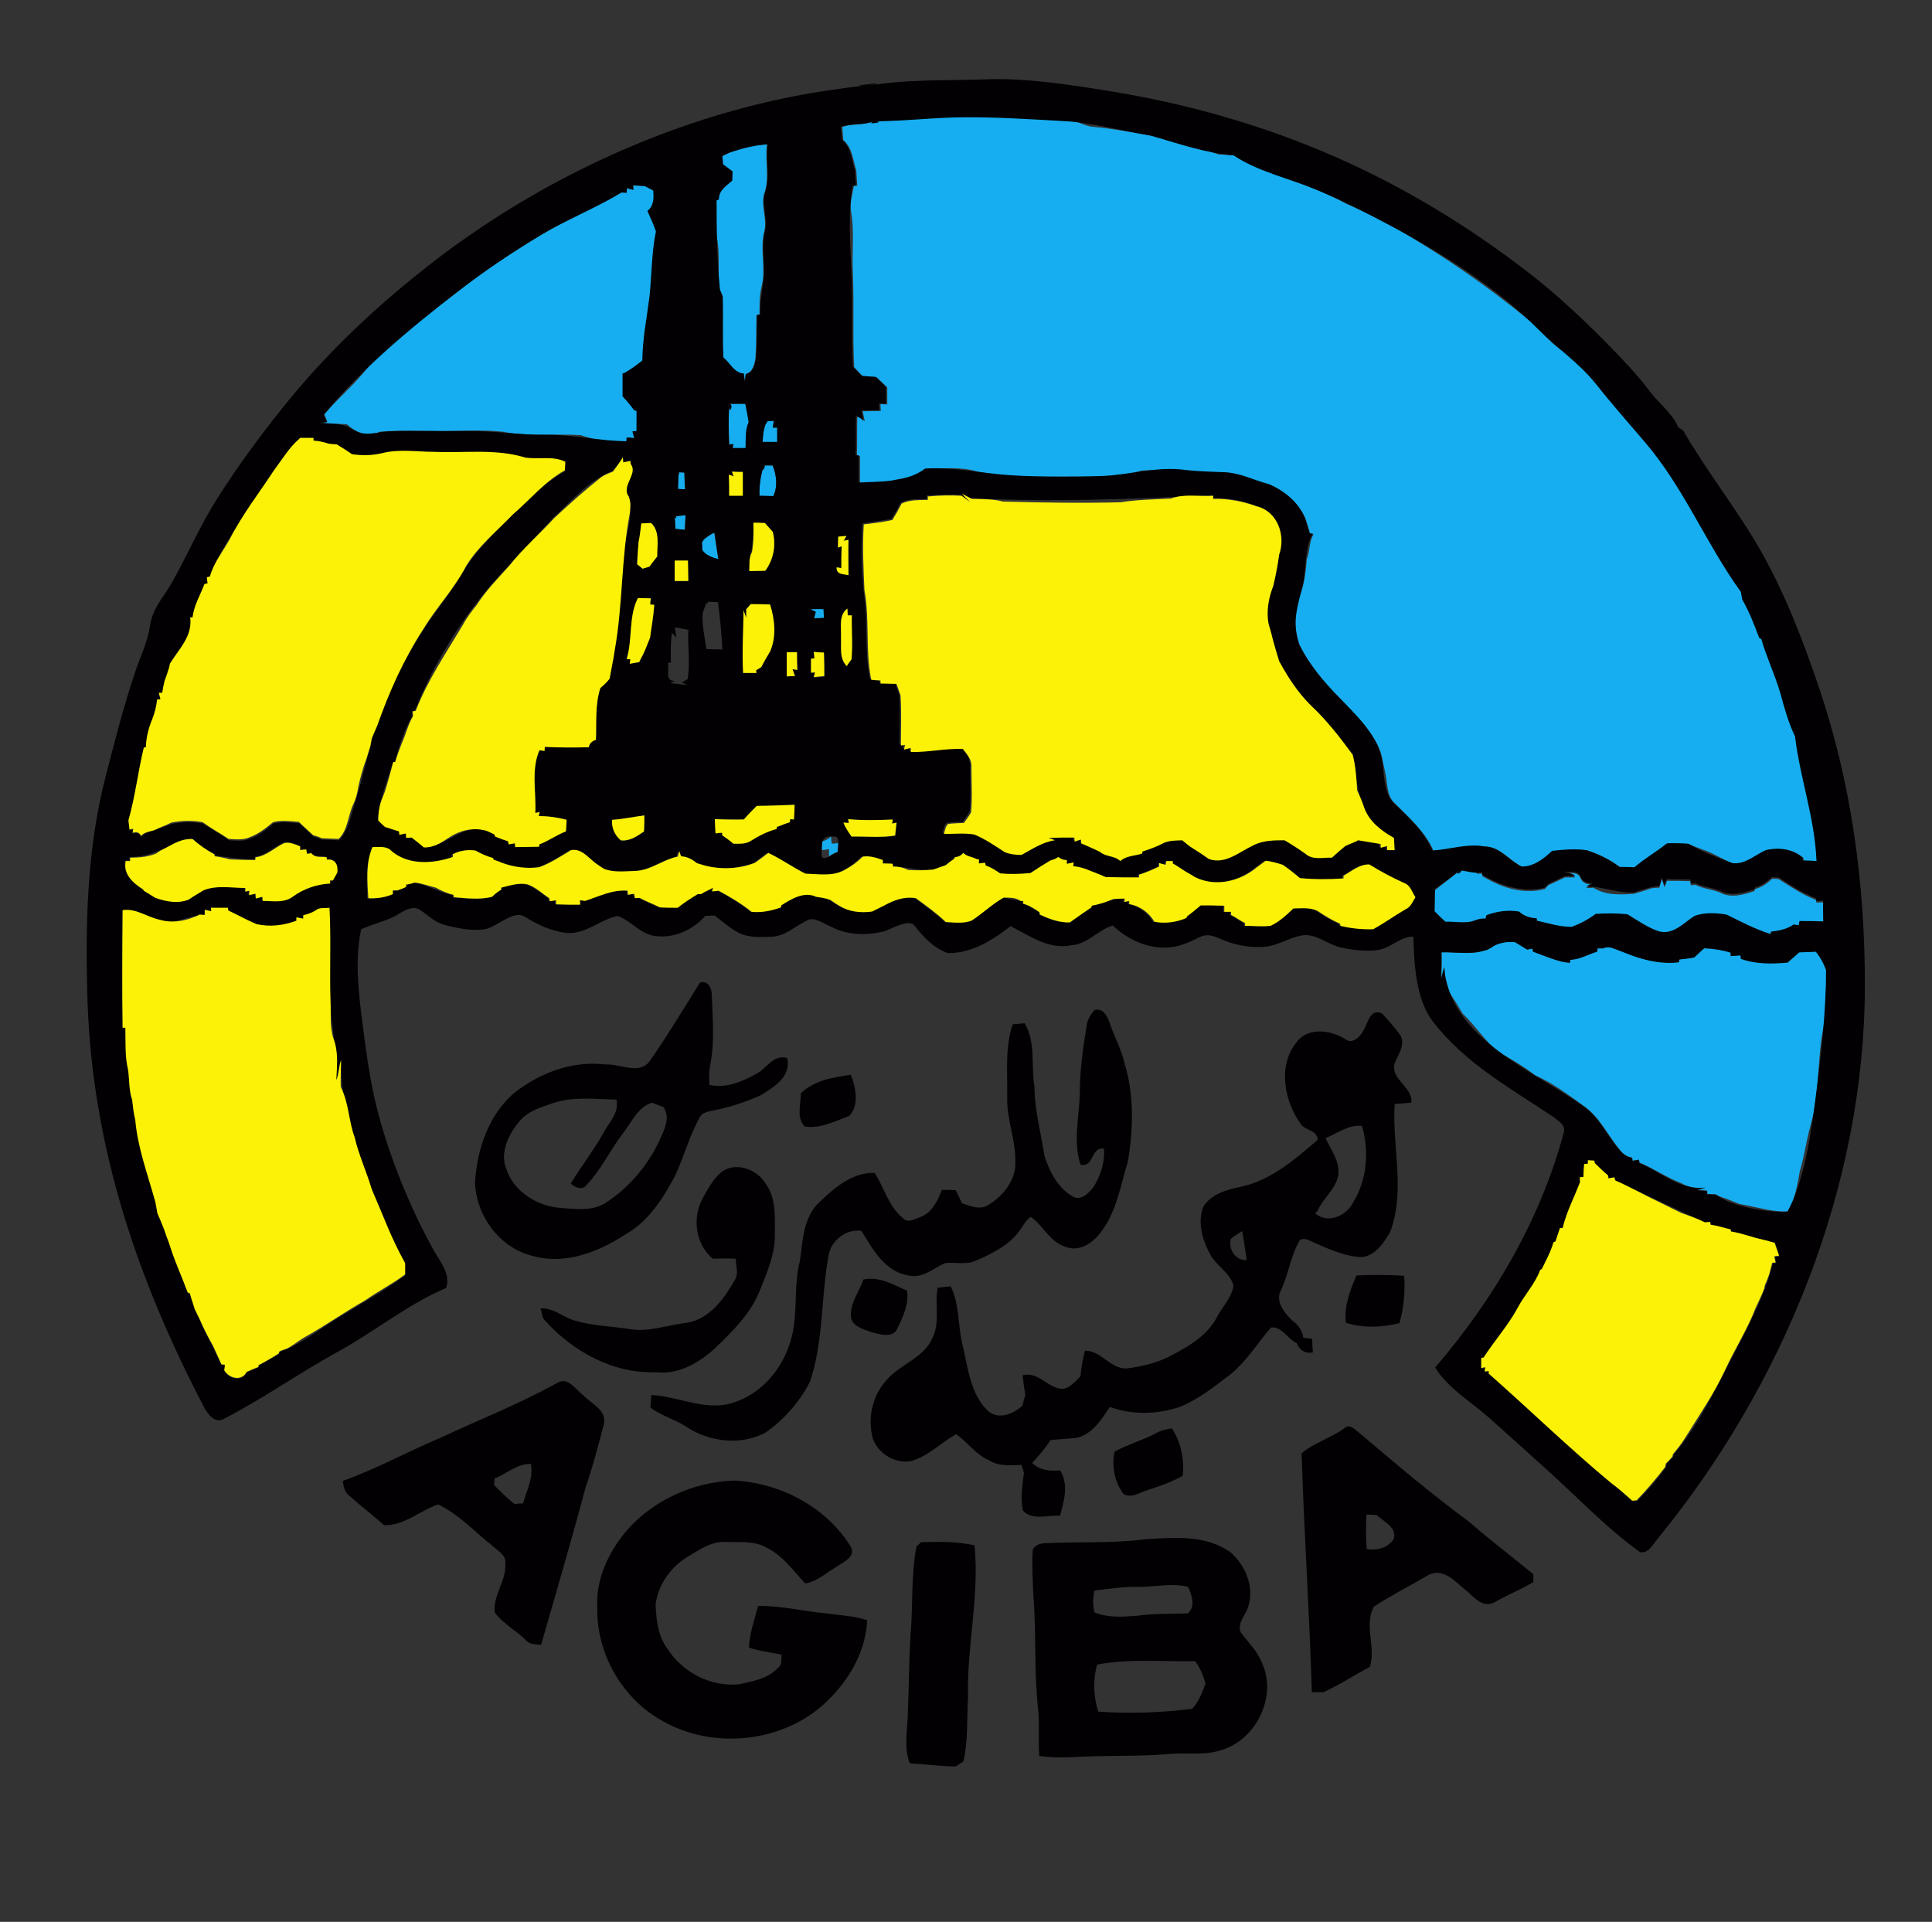 <?xml version="1.0" encoding="utf-8"?>
<!-- Generator: Adobe Illustrator 27.6.1, SVG Export Plug-In . SVG Version: 6.00 Build 0)  -->
<svg version="1.1" id="Layer_1" xmlns="http://www.w3.org/2000/svg" xmlns:xlink="http://www.w3.org/1999/xlink" x="0px" y="0px"
	 viewBox="0 0 567 564" style="enable-background:new 0 0 567 564;" xml:space="preserve">
<rect x="0" y="0" width="567" height="564" fill="#333333" stroke="none"/>
<style type="text/css">
	.st0{fill:#17AEF1;}
	.st1{fill:#020002;}
	.st2{fill:#FCF207;}
</style>
<path class="st0" d="M256.4,35.6c4.8,0,9.4-1.5,14.2-1.3c11.3,0.1,22.6-0.1,34,0.2c1.6,0,3.2,0.4,4.8,0.8c2.1,0.1,4.2,0.2,6.3,0.3
	c1.5,0.6,3.1,1.4,4.8,1.6c5.8,0.5,11.5,1.6,17.2,2.6c6.6,1.9,13.3,3,19.8,5.5c1.5,0.1,3,0.2,4.6,0.3c4.4,3,9.9,3.8,14.6,6.1
	c6,2.7,12.4,4.7,18.2,8c5.5,2.4,10.8,5.2,16,8c13.2,7.7,25.8,16.4,37.6,26.1c3.3,2.8,6,6.3,9.5,8.8c7.2,4.4,11.3,12,17.1,17.8
	c4.8,6.4,10.9,11.9,14.9,18.9c6.6,10,13.5,19.8,18.5,30.7c0.8,1.2,1.7,2.5,2.5,3.7c0.1,0.6,0.3,1.7,0.4,2.2c0.9,1.6,1.7,3.2,2.6,4.8
	c0.8,2.2,1.6,4.4,2.4,6.6l0.6,0.3c0.5,1.8,1.2,3.5,1.9,5.3c0.9,2.1,1.8,4.2,2.6,6.3c1,3.9,2.1,7.9,3.5,11.7c0.3,1,0.5,2.1,0.9,3
	c0.3,0.6,0.8,1.7,1.1,2.3c0.2,1.3,0.3,2.5,0.5,3.8c2,5.1,2.8,10.4,3.5,15.7c0.3,1.1,0.6,2.2,1,3.2c1.9,4.4,1.2,9.2,1.4,13.9
	c-1,0-3.1-0.1-4.1-0.2l0-0.8c-3-2.6-7-3.1-10.8-2.2c-3.2,1.4-6,4.3-9.8,3.8c-3.1-1.1-5.9-3.1-9.1-4.1c-1.3-0.5-2.6-1-3.9-1.6
	c-2.1-0.2-4.2-0.2-6.2-0.1c-3.1,2.5-6.5,4.4-9.5,7c-1.5,0-3,0-4.5-0.1c-2.9-2.2-6.2-3.8-9.6-4.9c-3.4-0.5-6.8-0.2-10.1,0.2
	c-2.4,2.3-5.5,4.8-9,4.6c-3.8-1.8-6.4-5.9-10.9-5.9c-5.1-0.9-10.1,0.9-15.2,1.2c-2.4-5.6-7.1-9.7-11.3-13.9c-2.6-2.3-2.1-6-2.9-9.2
	c-0.3-1.4-0.6-2.9-0.9-4.3c-1-4.6-4.2-8.4-7.4-11.8c-2.2-2.4-4.2-5.1-6.7-7.2c-1.7-1.9-3.5-3.8-5.2-5.6c-2.4-2.3-3.4-5.6-4.9-8.4
	c-1.4-4.2-1.9-8.9-0.5-13.1c1.8-3.8,2.3-7.9,2.6-12c1-2.4,0.6-5.1,2-7.4l-1-0.1c-0.4-1.6-0.9-3.1-1.4-4.6c-2-4.6-5.9-7.8-10.4-9.8
	c-2.1-0.5-4.1-1.1-6-1.9c-5-2.5-10.7-1.3-16-1.9c-5.1-1.1-10.4-0.6-15.6-0.4c-5.3,1.6-10.8,2-16.3,1.8c-10.7-0.3-21.5,0.7-32-1.5
	c-4.8-1.5-10-0.9-15-0.7c-2.6,2-5.9,2.6-9.1,3.1c-3.2,1.4-6.9,0.8-10.3,1c0-2.7,0-5.4,0-8l-0.9-0.1c0.1-3.8,0-7.6,0.1-11.4
	c0.9,0.3,1.6,0.7,2.2,1.4c-0.2-1-0.4-2-0.6-3c1.8,0,3.5-0.1,5.3-0.1c0-0.5-0.1-1.5-0.1-2c0.5,0,1.5,0.1,2,0.1c0-1.7,0-3.4,0-5
	c-1-1-2-1.9-3-2.9c-1.4-0.1-2.7-0.2-4.1-0.3c-0.9-0.9-1.7-1.8-2.6-2.7c-0.5-9.2,0-18.5-0.4-27.8c-0.3-5.9,0.5-11.9-0.5-17.8
	c-0.5-2.6,0.4-5.1,0.8-7.6l1-0.1c-0.1-1.5-0.2-3-0.3-4.5c-1-3.1-1.1-6.6-3.8-8.9c-0.1-1.3-0.2-2.5-0.3-3.8
	C249.9,36.2,253.3,36.9,256.4,35.6z"/>
<path class="st0" d="M214.3,44.7c2.1-0.7,4.1-1.3,6.1-2c1.6-0.1,3.1-0.2,4.7-0.3c-0.7,4.8,0.9,10-0.9,14.6c-0.9,3.7,1,7.3,0.1,10.9
	c-1.4,5.3,0.6,10.9-0.8,16.2c-0.7,2.7-0.6,5.5-0.6,8.3l-0.9,0.1c-0.1,4.2,0,8.4-0.3,12.6c-0.3,1.8-0.8,4.2-2.9,4.7
	c-0.1,0.6-0.3,1.7-0.4,2.3c-0.1-0.6-0.2-1.8-0.3-2.4c-2.8-0.1-4.1-3.1-6-4.7c-0.3-6,0.1-12-0.2-18c-0.2-0.5-0.6-1.4-0.8-1.9
	c-0.5-5.1,0.3-10.3-0.7-15.4c-0.6-3.6-0.3-7.2-0.3-10.8c0.2-0.1,0.5-0.2,0.7-0.3c-0.1-2.6,2.2-4,3.9-5.5c0-0.9,0.1-1.8,0.1-2.7
	c-0.9-0.7-1.9-1.4-2.8-2.1c-0.1-0.8-0.1-1.6-0.2-2.4C212.5,45.5,213.7,45,214.3,44.7z"/>
<path class="st0" d="M185.9,55.7l0-1.3c0.9,0.1,2.6,0.2,3.5,0.2c0.6,0.3,1.9,1,2.5,1.3c0.2,2.2,0.2,4.5-1.7,6c0.8,2,1.8,4,2.5,6
	c-1,4.6-0.5,9.3-1.6,13.9c0.1,5.4-1.1,10.6-2,15.9c-0.2,2.7-0.3,5.4-0.4,8.2c-0.3,0.3-1,0.8-1.3,1c-1.2,0.9-2.5,1.7-3.8,2.5
	l-0.7,0.2c0,2.2,0,4.5,0,6.7c1.2,1.3,2.4,2.6,3.4,4.1l0.7,0.2c0,1.9,0,3.9,0,5.9l-1.2,0.1c0.1,0.5,0.4,1.5,0.5,2
	c-0.5-0.1-1.6-0.1-2.2-0.2l-0.1,1.1c-2.7,0-5.4-0.1-8.2-0.4c-1.8-0.4-3.6-0.7-5.3-1.4c-7.6-0.5-15.4,0.5-22.9-1
	c-6.7-0.7-13.4-0.1-20-0.2c-5.4,0-10.7-0.3-16.1,0.2c-3.4,1.8-7.1,0.2-9.7-2.2c-2.6-0.1-5.2-0.2-7.8-0.5c0.5-0.1,1.5-0.2,2.1-0.2
	c-0.2-0.6-0.7-1.6-0.9-2.2c3.5-4.2,7.7-7.7,11.2-11.9c4.7-5.7,10.4-10.4,16.1-14.9c4-4.1,9.1-6.9,13.5-10.6c2.5-2.2,5.2-4.2,8.1-6.1
	c7.8-4.7,15.2-10,23.4-14c3.6-1.8,7-4.1,10.8-5.4c1.4-0.8,2.8-1.5,4.1-2.3c0.4,0,1.2,0.1,1.5,0.1l0.1-1.4
	C184.5,55.4,185.5,55.6,185.9,55.7z"/>
<path class="st0" d="M214,118.5c1.6,0,3.3,0,4.9,0c0.3,1.8,0.7,3.6,1,5.4c-1.1,2.4-0.9,5.1-0.9,7.6c-1.3,0-2.6,0-3.9,0l0.2-1.2
	l-1.2,0.2C213.8,126.5,213.8,122.5,214,118.5z"/>
<path class="st0" d="M225.1,123.6c0.5,0,1.5,0,2-0.1c-0.1,0.5-0.2,1.5-0.3,2l1.3,0c0,1,0,3.2,0,4.2c-1.1,0-3.2,0-4.3,0
	C223.9,127.6,224.1,125.5,225.1,123.6z"/>
<path class="st0" d="M224.2,136.6c0.8,0,1.7,0,2.5,0c1.2,2.9,1.6,6.1,0.2,9c-1,0-3.1-0.1-4.1-0.1
	C222.8,142.5,223.2,139.5,224.2,136.6z"/>
<path class="st0" d="M199.1,138.6c0.4,0,1.3,0.1,1.7,0.1c0.1,1.6,0.1,3.3,0.2,4.9c-0.5,0-1.6-0.1-2.1-0.1
	C199,141.9,199.1,140.2,199.1,138.6z"/>
<path class="st0" d="M198,151.5c1.1-0.1,2.1-0.2,3.2-0.3c-0.1,1.4-0.1,2.9-0.2,4.3c-0.9-0.1-1.9-0.2-2.8-0.3
	C198.2,154,198.1,152.8,198,151.5z"/>
<path class="st0" d="M206,158.8c1.1-1,2.3-1.9,3.6-2.5c0.4,2.6,0.8,5.2,1.2,7.8c-1.8-0.4-3.7-1-4.8-2.7
	C206.1,160.8,206,159.5,206,158.8z"/>
<path class="st0" d="M237.7,178.8c1.3,0,2.7-0.1,4-0.1c0,0.9,0.1,1.7,0.1,2.6c-1,0-1.9,0.1-2.9,0.1c0.1-0.5,0.4-1.4,0.5-1.9
	C239,179.3,238.1,178.9,237.7,178.8z"/>
<path class="st0" d="M241.3,246.9c1-0.2,1.8-0.7,2.6-1.4c0,0.5,0.1,1.6,0.2,2.1c0.5,0,1.5-0.1,2-0.2c-0.1,0.9-0.2,1.8-0.2,2.6
	c-1,0.3-1.8,0.7-2.6,1.3c0-0.5,0-1.6,0-2.1c-0.5,0.1-1.5,0.2-2,0.3C241.1,248.7,241.2,247.8,241.3,246.9z"/>
<path class="st0" d="M428.4,255.4c1.7,0.2,3.8-0.5,5.1,1c0.3,0,1.1,0,1.4,0l0.2,0.8c0.9,0.5,1.9,1,2.8,1.5
	c4.8,2.4,10.2,3.6,15.5,2.2c0.2-0.3,0.7-0.8,1-1.1c1.6-0.8,3.3-1.5,4.9-2.3c0.7,0,2.2,0,3,0c-1-1-2.6-1-3.8-1.4
	c1.7,0.5,4.4-0.6,5.3,1.5c0.6,1.6,2.1,2.1,3.7,1.9c-0.7,0.4-1.3,0.7-2,1.1c0.5,0,1.6,0,2.1-0.1c3.5,2.3,8,2.1,12,1.8
	c1.7-0.5,3.4-1,5-1.6c0.6-0.1,1.8-0.2,2.4-0.2c0.2-0.9,0.5-1.7,0.7-2.5c0.2,0.6,0.6,1.8,0.8,2.4c0.2-0.5,0.6-1.4,0.7-1.9
	c2.3,0,4.6,0,6.9,0.1l0.1,1.2c0.4,0,1.1-0.1,1.4-0.1c2.2,1.1,4.8,1.3,7.1,2.2c3.2,1.8,7,0.7,10.2-0.4l0.2-0.6c2-0.5,3.6-1.7,5-3
	c0.5,0,1.4,0,1.9,0.1c3.5,2.2,7,4.6,10.9,6.1l0.2,0.8c0.5,0,1.4-0.1,1.9-0.1c0.1,2,0.1,4,0.1,6.1c-2.3,0-4.7-0.1-7-0.1l-0.2,1.2
	c-0.4-0.1-1.1-0.2-1.5-0.2c-0.9,0.6-1.9,1.1-3,1.4c-1.2,0.4-2.4,0.5-3.6,0.6l-0.2,0.7c-1.7-0.6-3.4-0.9-5.1-1.4
	c-2.7-1.2-5.1-3-7.8-4.3c-3.1-0.4-6.4-0.7-9.4,0.4c-3.2,2-6.3,5.7-10.5,4.5c-3.3-1.1-6.2-3.2-9.2-5c-3.1-0.2-6.2-0.3-9.3-0.1
	c-1.4,1-2.9,2-4.4,2.9c-0.9,0.2-1.8,0.5-2.6,0.9c-1.2,0-2.5,0-3.7,0c-2.2-0.7-4.4-1.4-6.6-1.8l-0.1-0.7c-1.9-0.1-3.7-0.7-5.2-2
	c-3.3-0.5-6.6-0.1-9.6,1.1l-0.2,1c-0.4,0-1.1-0.1-1.4-0.2c-3,2-6.9,0.9-10.3,1.1c-1.1-1-2.1-2.1-3.2-3.1c0-2.2,0.1-4.3,0.1-6.5
	C423.6,259.2,426.1,257.5,428.4,255.4z"/>
<path class="st0" d="M437.5,278.2c2.1-1.6,4.7-1.9,7.2-1.9c1.2,0.8,2.4,1.5,3.6,2.2c0.4-0.1,1.1-0.2,1.5-0.3l0.2,0.9
	c2.8,1,5.5,2.1,8.3,3.1c0.6,0.1,1.9,0.1,2.5,0.2l0.1-0.9c2.8-0.1,5.3-1.5,7.9-2.4l0.1-1c0.4,0.1,1.2,0.2,1.6,0.3
	c1.1-1.3,2.8-0.2,4.2,0.2c5.8,2.4,11.8,4.5,18.1,3.7l0.1-0.8c1.4-0.2,2.9-0.3,4.4-0.6c0.9-0.9,1.9-1.8,2.9-2.7
	c2.6,0.1,5.2,0.5,7.8,1.3l0,1c0.7,0,2.2-0.1,2.9-0.2l0.1,1c4.4,1.6,9.1,1.5,13.7,1.1c1.1-1,2.3-2,3.4-3c1.6,0,3.2-0.1,4.9-0.2
	c1.2,1.7,2.3,3.4,3,5.4c0,4.8-0.1,9.6-0.3,14.3c-2.6,10.2-1.4,21-4.3,31.2c-1.3,4.5-1.8,9.1-3.2,13.6c-0.5,3-1.1,6-2,8.9
	c-0.5,1-1,1.9-1.6,2.9c-4.1,0.2-8.1-1-12.1-1.8c-0.5-0.1-1.6-0.3-2.1-0.4c-1-0.4-2-0.8-3-1.2c-1.3-0.6-2.7-0.8-3.8-1.6
	c-0.6,0-1.9-0.1-2.5-0.1l-0.1-1c-0.8-0.1-2.3-0.2-3.1-0.2c0.7-0.2,2-0.5,2.7-0.7c-2.5,0.3-5,0-7.2-1.3c-4.3-1.6-8-4.3-12.2-6
	l-0.2-0.9c-0.5,0.1-1.3,0.2-1.8,0.3l-0.2-0.9c-1.6-0.2-2.8-1.2-3.7-2.4c-3.5-4.2-5.8-9.4-10.3-12.6c-4.6-3.3-9.2-6.8-14.4-9.1
	c-3.4-2.6-7.1-4.8-10.9-6.9c-3.9-3.2-6.7-7.7-10.4-11.2c-1.3-2.2-2.6-4.3-4-6.4c-0.4-1.4-0.7-2.7-1.1-4c-0.1-0.8-0.2-2.5-0.3-3.3
	c-0.3,1.1-0.6,2.3-0.9,3.4c0.1-2.6,0.2-5.2,0.1-7.8C427.9,279.4,433.1,280.5,437.5,278.2z"/>
<path class="st0" d="M389.1,314.6c1.4,0,2.7,0,4.1,0c-0.9,1.9-1.6,4.3-4.2,4.1C389,317.3,389,316,389.1,314.6z"/>
<g>
	<path class="st1" d="M254.6,25.2c11.5-2,22.7-1.5,34.2-1.9c12-0.5,24.8,1.5,36.6,3.4c22.9,3.7,45.2,10,66.4,19.3
		c20.1,8.8,39,20.3,56.4,33.7c8.7,6.7,16.7,14.2,24.4,22.1c4.1,4.2,8.1,8.4,11.6,13.1c2.4,3.2,6.9,6.7,8.3,10.5
		c0.4,0.2,1.1,0.7,1.5,1c6.7,11.6,15,22.1,21.8,33.6c7.6,13,13.3,27.7,18.1,42c9.5,28.1,13.4,57.4,13.4,87c0,59-23.8,117.4-61,162.8
		c-1.3,1.5-2.5,4.2-5,3.7c-10.3-7.4-19.4-17.2-28.9-25.6c-5.2-4.7-10.4-9.4-15.7-14.1c-5.1-4.5-12-8.6-15.5-14.5
		c17.2-20,31-43.5,37.8-69.2c0.4-2.1-1.8-3.2-3.1-4.3c-12.7-8.5-25.7-15.6-35.3-27.9c-5.1-6.6-5.6-17.1-5.8-25
		c-3.8-0.2-6.4,3.3-10.5,3.9c-3.7,0.5-7.4,0-11-0.8c-3.7-0.8-7-4.1-11.1-3.5c-4.2,0.7-7.4,3.3-11.9,3.4c-4.2,0.2-8.4-0.7-12.2-2.4
		c-5-2.3-5.5-0.3-10.2,1.4c-7.4,3-15.7,0.1-21.3-5.3c-4.4,1.3-7.4,5.5-12.2,5.8c-6.5,1.4-12.3-2.8-17.8-5.6
		c-5.3,4.1-11.4,8-18.4,7.9c-4.1-1.4-7-4.5-9.6-7.8c-1.6-2.7-7.2,0.9-9.1,1.4c-5.1,1.3-10.8,1.2-15.5-1.3c-2.1-0.8-4.1-2.5-6.4-2.2
		c-3.8,1.5-6.9,5-11.2,5.1c-3.5,0.1-7.3,0.4-10.4-1.6c-2.2-1.3-4.2-3-6.2-4.6c-0.9,0-1.9,0-2.8,0.1c-3.8,4.3-9.6,6.8-15.3,5.8
		c-4.1-0.8-6.7-4.6-10.5-5.8c-5.1,1.1-9.3,5.4-14.8,5c-4.6-0.5-8.8-2.5-12.6-4.9c-3.4-1.8-8.1,3.3-11.6,3.8c-3.9,0.6-8-0.3-11.8-1.3
		c-2.9-0.7-5-3.1-7.5-4.6c-2.6-1.3-5.7,1.6-7.9,2.5c-2.9,1.3-6.1,2.1-9,3.4c-1.9,8.6-0.8,18.4,0.3,27c1.2,9.3,2.4,18.7,4.9,27.8
		c2.4,8.8,5.5,17.3,9.2,25.6c2,4.5,4.2,9,6.6,13.3c1.8,3.4,5.5,7.5,3.9,11.6c-11.2,4.7-21.4,13.1-32.1,18.9
		c-11.3,6.2-21.8,13.7-33.3,19.6c-2.4,1.2-4.3-1.3-5.4-3.1C40.4,375.7,27.2,337,25.7,294.2C25,272,25.4,249.5,31,227.9
		c2.6-10.1,5.2-20.3,8.5-30.2c1.5-4.6,3.8-9.1,4.5-13.9c0.8-5.5,3.9-8.3,6.5-12.9c4.5-8,8.1-16.4,13-24.2
		c5.8-9.2,12.3-18.1,19.1-26.6c13.2-16.6,28.3-30.7,45-43.6c34.1-26.2,76.5-45,119.3-50.5C249.4,25.6,252,25.3,254.6,25.2
		C264.1,23.5,245.1,25.7,254.6,25.2z M256.4,35.6c-3.1,1.2-6.5,0.5-9.6,1.6c0.1,1.3,0.2,2.5,0.3,3.8c2.7,2.3,2.8,5.8,3.8,8.9
		c0.1,1.5,0.2,3,0.3,4.5l-1,0.1c-1.3,8.1-0.7,17.1-0.3,25.3c0.4,9.3-0.1,18.5,0.4,27.8c0.9,0.9,1.7,1.8,2.6,2.7
		c1.3,0.1,2.7,0.2,4.1,0.3c1,1,2,1.9,3,2.9c0,1.7,0,3.4,0,5c-0.5,0-1.5-0.1-2-0.1c0,0.5,0.1,1.5,0.1,2c-1.8,0-3.6,0-5.3,0.1
		c0.2,1,0.4,2,0.6,3c-0.6-0.7-1.3-1.1-2.2-1.4c-0.1,3.8,0.1,7.6-0.1,11.4l0.9,0.1c0,2.7,0,5.3,0,8c6.2-0.3,14.2,0,19.5-4.1
		c8.9-0.5,16.8,1.5,25.6,2c8.6,0.5,17.5,0.5,26.1,0.2c8.4-0.3,16.1-2.9,24.6-1.8c4,0.5,7.9,0.5,11.9,0.7c4.5,0.3,8.5,2.4,12.8,3.5
		c4.5,2,8.4,5.2,10.4,9.8c0.5,1.5,1,3.1,1.4,4.6l1,0.1c-2.5,4.1-1.9,10.2-2.9,14.8c-1.5,6.5-3.4,11-1.1,17.8
		c3.3,6.3,7,10.6,11.9,15.7c4.6,4.7,10.8,10.6,12.2,17.3c0.9,3.9,0.5,10.7,3.7,13.5c4.3,4.2,8.9,8.3,11.3,13.9
		c5.1-0.3,10-2.1,15.2-1.2c4.5,0,7.2,4.2,10.9,5.9c3.5,0.1,6.6-2.3,9-4.6c3.4-0.4,6.8-0.6,10.1-0.2c3.4,1.1,6.7,2.7,9.6,4.9
		c1.5,0,3,0.1,4.5,0.1c3-2.6,6.4-4.5,9.5-7c2.1-0.1,4.1,0,6.2,0.1c3.9,2.2,8.8,4.2,13,5.7c3.7,0.5,6.6-2.4,9.8-3.8
		c3.8-0.9,7.8-0.4,10.8,2.2l0,0.8c1,0,3.1,0.1,4.1,0.2c-0.5-12.7-4.8-24.1-6.3-36.6c-1.9-3.9-3.1-8.2-4.2-12.3
		c-1.6-5.6-4.1-10.7-5.7-16.3l-0.6-0.3c-1.5-3.9-2.9-7.6-5-11.3c-0.1-0.6-0.3-1.7-0.4-2.2c-10.2-14.1-16.7-30.6-28.2-44
		c-4.9-5.7-9.8-11.3-14.4-17.1c-4.9-6.1-11.2-10.3-16.7-15.8c-12-12.1-28.1-22.3-43-30.3c-7.4-4-15-7.8-22.7-11
		c-7.5-3.1-17.2-5.3-23.8-9.9c-8-0.6-16.5-3.5-24.3-5.8c-8.6-1.4-17.6-3.9-26.2-4.3c-9.2-0.5-18.4-1.1-27.7-1.1
		C274.5,34.4,265.4,35.6,256.4,35.6C253.3,36.9,261.1,35.6,256.4,35.6z M214.3,44.7c-0.6,0.3-1.8,0.8-2.3,1.1
		c0.1,0.8,0.1,1.6,0.2,2.4c0.9,0.7,1.9,1.4,2.8,2.1c0,0.9-0.1,1.8-0.1,2.7c-1.7,1.5-4,2.9-3.9,5.5c-0.2,0.1-0.5,0.2-0.7,0.3
		c0,8.6,0.1,17.6,1,26.2c0.2,0.5,0.6,1.4,0.8,1.9c0.2,6-0.1,12,0.2,18c2,1.6,3.2,4.6,6,4.7c0.1,0.6,0.2,1.8,0.3,2.4
		c0.1-0.6,0.3-1.7,0.4-2.3c2.1-0.5,2.6-2.8,2.9-4.7c0.3-4.2,0.2-8.4,0.3-12.6l0.9-0.1c-0.1-3.7,0.6-6.9,1-10.6
		c0.5-4.6-0.8-9.3,0.4-13.9c0.9-3.6-1-7.3-0.1-10.9c1.8-4.7,0.2-9.8,0.9-14.6C221.2,42.7,218,43.5,214.3,44.7
		C213.7,45,216.3,44,214.3,44.7z M185.9,55.7c-0.5-0.1-1.4-0.3-1.9-0.5l-0.1,1.4c-0.4,0-1.1-0.1-1.5-0.1c-7.6,4.6-16,7.9-23.7,12.5
		c-8.5,5.1-16.6,10.6-24.5,16.7c-14.1,10.9-27.7,22.2-39.2,36c0.2,0.5,0.7,1.6,0.9,2.2c-0.5,0.1-1.5,0.2-2.1,0.2
		c3.5,0.4,6.6-0.1,9.5,1.8c3.8,2.5,6.6,0.9,10.7,0.7c7.8-0.3,15.6,0,23.4-0.1c7.6-0.1,15.1,1.2,22.7,1.1c8.1-0.1,15.6,1.8,23.7,1.9
		l0.1-1.1c0.6,0,1.6,0.1,2.2,0.2c-0.1-0.5-0.4-1.5-0.5-2l1.2-0.1c0-2,0-3.9,0-5.9l-0.7-0.2c-1-1.4-2.2-2.8-3.4-4.1
		c0-2.2,0-4.5,0-6.7l0.7-0.2c1.8-1.1,3.5-2.3,5.1-3.6c0.1-6.4,1.3-12.4,2.1-18.7c0.7-6.3,0.6-13,1.9-19.2c-0.7-2-1.6-4-2.5-6
		c1.9-1.5,1.9-3.8,1.7-6c-0.6-0.3-1.9-1-2.5-1.3c-0.9-0.1-2.6-0.2-3.5-0.2L185.9,55.7z M214,118.5c-0.2,4-0.2,8-0.1,12l1.2-0.2
		l-0.2,1.2c1.3,0,2.6,0,3.9,0c0.1-2.6-0.2-5.2,0.9-7.6c-0.3-1.8-0.6-3.6-1-5.4C217.3,118.5,215.6,118.5,214,118.5
		C213.8,122.5,215.6,118.5,214,118.5z M225.1,123.6c-1,1.9-1.2,4-1.3,6.1c1.1,0,3.2,0,4.3,0c0-1,0-3.2,0-4.2l-1.3,0
		c0.1-0.5,0.2-1.5,0.3-2C226.6,123.5,225.6,123.5,225.1,123.6C224.1,125.5,225.6,123.5,225.1,123.6z M88.1,128.5l-0.2,0.6
		c-5.7,4.9-9.8,12.8-14,19c-4.2,6.2-10.1,14.1-12.1,21.4l-0.9,0.2c0,0.5,0.2,1.4,0.2,1.8l-0.9,0.2c-1.2,3.3-3.1,6.3-3.5,9.8l-0.7,0
		c0.6,3.9-1.6,7.3-3.8,10.4c-2.5,3.5-3.8,7.4-4.5,11.7l-1,0c0.1,0.5,0.3,1.4,0.5,1.9l-1,0.1c-0.6,4.8-3.2,9-3.4,14l-0.6,0.1
		c-1.7,7.1-2.6,14.3-4.5,21.3c0.1,0.9,0.2,1.8,0.3,2.7l1.1-0.2l-0.2,1.2c1.2-0.5,2-0.2,2.5,0.9c1.8-1.9,6.6-2.7,9-3.8
		c3-0.6,6.2-0.7,9.2-0.1c2.5,1.7,5.2,3.1,7.6,4.9c2.1,0.1,4.3,0.4,6.2-0.5c2.6-0.9,4.7-2.6,6.8-4.4c2.5-0.7,5.1-0.3,7.6-0.1
		c1.4,1.3,2.8,2.6,4.2,3.9c0.8,0.3,1.7,0.6,2.5,0.9c1.7,0.1,3.3,0.1,5,0.2c2.8-2.8,3.7-8.1,4.9-11.8c1.7-5.1,2.7-10.4,4.3-15.5
		c1.8-10.2,7.8-21.4,13-30.3c2.7-4.6,5.8-9,9-13.3c3.6-4.8,6.2-10.3,10.2-14.7c7-7.9,15.7-17.4,24.9-22.7c0-0.8,0-1.6,0.1-2.5
		c-4.1-2.1-9.6-0.8-14-1.9c-5.6-1.3-11.4-1.1-17.1-1c-5,0.1-10-0.2-15-0.4c-5.6-0.1-10.8,1.8-16.4,1.1c-1.5-1-3-2-4.5-2.9
		c-2.4-0.2-4.5-1-6.9-1.2l0-0.8C90.7,128.5,89.4,128.5,88.1,128.5z M182.8,134.2c-0.9,1.5-1.9,2.8-3.1,4
		c-6.6,2.6-12.1,8.9-17.3,13.7c-5.4,5.9-11,11.7-16.4,17.6c-9.9,11-18.8,25.2-24.2,39l-0.9,0.2c0,0.3,0,1.1,0.1,1.4
		c-2.3,3.9-3.9,9-5.1,13.4l-0.6,0.1c-1.5,5.5-4.2,11.3-4.3,17c0.7,0.6,1.3,1.2,2,1.9c1.4,0.4,2.7,0.9,4.1,1.3l0.1,1
		c0.5-0.1,1.4-0.3,1.9-0.4l0.1,1.3c0.4,0,1.2-0.1,1.6-0.1c1.2,1,2.4,2,3.6,2.9c6.8,0.3,10.7-6.9,18.3-4.8c0.6,0.3,1.8,0.9,2.4,1.1
		l0.2,0.6c1.3,0.4,2.6,0.9,3.8,1.4l0.2,0.9c0.5-0.1,1.4-0.2,1.8-0.3l0.1,1.1c2.3,0,4.6,0,7-0.1l0.1-0.7c2.7-1.1,5.1-2.8,7.8-3.8
		c0.1-1.1,0.1-2.2,0.2-3.4c-2.7-0.7-5.4-1-8.2-1.1l0.3-1.2l-1.3,0.3c0.4-6.1-1.2-12.6,1.2-18.4c0.4,0.1,1.2,0.2,1.5,0.2
		c0-0.3,0.1-0.9,0.1-1.2c4.3,0.2,8.6,0.2,12.9,0.1c0.2-1.2,1-1.9,2.1-2.2c0.2-5.1-0.3-10.3,1.3-15.2c1-0.8,1.9-1.8,2.7-2.7
		c2-12.6,3.1-25.1,4.3-37.8c0.4-4.3,3.5-12.6,0.8-16.4c-1.1-3.2,2-6.2,1-9.8c-0.5,0.1-1.5,0.3-2.1,0.4
		C182.9,135.3,182.8,134.6,182.8,134.2C181.9,135.7,182.8,134.6,182.8,134.2z M224.2,136.6c-1,2.9-1.4,5.9-1.3,8.9
		c1,0,3.1,0.1,4.1,0.1c1.3-2.9,0.9-6.1-0.2-9C225.9,136.6,225.1,136.6,224.2,136.6C223.2,139.5,225.1,136.6,224.2,136.6z
		 M199.1,138.6c0,1.6-0.1,3.3-0.1,4.9c0.5,0,1.6,0.1,2.1,0.1c-0.1-1.6-0.2-3.3-0.2-4.9C200.4,138.6,199.6,138.6,199.1,138.6
		C199.1,140.2,199.6,138.6,199.1,138.6z M214.8,138.4l0.5,1.3l-1.4-0.5c0,2.1,0.1,4.2,0.1,6.2c1.3,0,2.7,0,4,0c0-2.3,0-4.6,0-7
		C216.9,138.5,215.9,138.5,214.8,138.4z M282.3,144.9c0.7,0.7,1.5,1.5,2.2,2.2c-0.9-0.6-1.7-1.2-2.6-1.9c-3.3-0.2-6.6,0-9.9,0.2l0,1
		c-2.6,0.1-5.3-0.1-7.7,1.1c-0.8,1.7-1.7,3.3-2.7,4.8c-2.8,0.5-5.6,0.9-8.5,1.3c-0.5,7.3-0.3,14.7,0.6,21.9c1,7.9,0,15.9,1.6,23.7
		c0.7,0.1,2,0.1,2.7,0.2l0,0.9c1.6,0,3.1,0,4.7,0.1c0.3,0.8,0.9,2.5,1.2,3.4c0.3,4.9,0.1,9.8,0.1,14.7l1.2-0.2l-0.3,1.4
		c0.5-0.1,1.5-0.4,2-0.5l0,1.2c5.1,0.1,10.2-1.1,15.3-0.9c1.3,1.6,2.7,3.3,2.5,5.4c0,4.4,0.3,8.8-0.1,13.2c-0.6,1.1-1.3,2.1-2.1,3.1
		c-1.5,0-3.1,0-4.6,0.3c-0.9,0.7-0.9,1.9-1.3,2.9c3,0.1,6-0.3,8.9,0.2c3.2,1.3,6.1,3.3,9,5.2c1.6,0.6,3.2,0.7,4.9,0.8
		c3.1-1.7,6.2-3.8,9.8-4.3c-0.6-0.2-1.3-0.4-1.9-0.7c2.5-0.1,5-0.1,7.6-0.1l0.1,1.2c0.5-0.1,1.4-0.4,1.9-0.6l0,1.1
		c3.1,1.4,9.1,2.9,11.5,5.3c1.7-1.6,4.3-1.5,6.4-2.2l0.1-0.6c4.2-1.2,7.3-3.1,11.7-3.3c2.5,2,5.2,3.6,7.8,5.5
		c3.4,1.2,6.6-0.4,9.5-2.1c4.2-2.4,7.8-3.4,12.7-3.4c2.1,1.2,4.2,2.6,6.2,4c2.1,1.9,5.2,1,7.7,1.1c1.2-1.2,2.6-2.3,3.9-3.4
		c1.3-0.6,2.6-1,3.8-1.7c2.2,0.4,4.4,0.8,6.6,1.1l0,1.1c0.5-0.1,1.4-0.4,1.9-0.5l0,1.2l2.2,0c-0.1-1.2-0.1-2.4-0.2-3.6
		c-3.6-2-7.2-4.7-8.7-8.8c-1.8-5.3-2.1-10.2-3.4-15.6c-7-9.5-15.9-17.1-21.6-27.5c-1.1-3.6-1.9-7.3-3.1-10.9
		c-1.1-6.7,2.2-13.7,3.2-20.3c1.9-5.6-0.4-12.8-6.6-14.2c-4.1-1.6-8.4-2.4-12.8-2.2l0.1-0.9c-23.7,1.2-47,2.1-70.8,0.9
		C284.5,146.1,283,145.3,282.3,144.9C283,145.7,283,145.3,282.3,144.9z M198,151.5c0.1,1.2,0.1,2.5,0.2,3.7c0.9,0.1,1.9,0.2,2.8,0.3
		c0.1-1.5,0.1-2.9,0.2-4.3C200.2,151.3,199.1,151.4,198,151.5C198.1,152.8,199.1,151.4,198,151.5z M188.2,153.6
		c-0.5,4-1.1,7.9-1.3,11.9c0.5,0.4,1.1,0.9,1.6,1.3c0.7-0.2,1.4-0.4,2-0.6c0.8-1,1.5-2,2.3-3c-0.1-3.3,0.9-7.2-1.8-9.8
		C190.2,153.5,189.2,153.6,188.2,153.6C188,155.4,189.2,153.6,188.2,153.6z M221.1,153.4c0.1,4.9-0.8,9.4-1.2,14.2
		c1.6-0.1,3.1-0.1,4.7-0.1c2.5-3.3,3.2-7.4,2.2-11.4c-0.8-0.8-1.6-1.7-2.3-2.6C223.4,153.4,222.2,153.4,221.1,153.4
		C221.2,156.2,222.2,153.4,221.1,153.4z M206,158.8c0,0.7,0.1,1.9,0.1,2.6c1.1,1.6,2.9,2.2,4.8,2.7c-0.5-2.6-0.8-5.2-1.2-7.8
		C208.3,156.9,207.1,157.8,206,158.8C206,159.5,207.1,157.8,206,158.8z M246,157.5c0,0.8,0,2.4,0,3.2l1.1-0.4
		c-0.1,2.1-0.1,4.2-0.1,6.4l-1.4-0.2c0,2.2,2.1,1.9,3.5,2.3c0-3.5-0.1-7,0-10.4l-1.4,0.3l0.8-1.4C247.8,157.3,246.6,157.4,246,157.5
		C246,158.3,246.6,157.4,246,157.5z M198,164.5c0,2,0,4,0,6.1c1.3,0,2.6,0,4,0c0-2,0-4-0.1-6C200.6,164.5,199.3,164.5,198,164.5
		C198,166.5,199.3,164.5,198,164.5z M187.2,175.5c-2.8,5.6-1.5,12-3.2,17.9l1.1,0.1l-0.2,1.3c0.7-0.1,2.1-0.4,2.8-0.5
		c2.8-5.5,3.9-10.6,4.4-16.8l-1.2-0.1c0.1-0.4,0.2-1.4,0.2-1.8C189.8,175.6,188.5,175.6,187.2,175.5
		C184.4,181.1,188.5,175.6,187.2,175.5z M207.4,176.6c-0.4,1.1-0.8,2.3-1.2,3.4c-0.2,3.5,0.6,7,1.1,10.5c1.6,0,3.1,0.1,4.7,0.1
		c-0.2-4.7-0.7-9.2-1.3-13.9C209.6,176.7,208.5,176.6,207.4,176.6C207.1,177.7,208.5,176.6,207.4,176.6z M220.3,177.3
		c-0.3,0.4-1,1.1-1.3,1.5c0,0.6,0,1.9,0,2.5c-0.3-0.7-0.5-1.5-0.8-2.2c0,6.1-0.5,12.3-0.1,18.4c1.3,0,2.6,0,3.9,0l-0.1-0.8
		c0.4-0.2,1.1-0.6,1.5-0.9c0.9-1.5,1.7-3.1,2.6-4.6c1.9-4.3,1.4-9.4,0-13.8C224.1,177.4,222.2,177.3,220.3,177.3
		C220,177.7,222.2,177.3,220.3,177.3z M237.7,178.8c0.4,0.2,1.3,0.6,1.7,0.8c-0.1,0.5-0.4,1.4-0.5,1.9c0.9,0,1.9-0.1,2.9-0.1
		c0-0.9-0.1-1.7-0.1-2.6C240.3,178.7,239,178.7,237.7,178.8C238.1,178.9,239,178.7,237.7,178.8z M246.8,187.1
		c0.1,2.8-0.6,6.1,1.6,8.3c0.4-0.5,1.1-1.5,1.4-2c0.4-4.3,0-8.6,0.1-12.9l-1.2,0l-0.1-2C246,180.6,247.1,184.1,246.8,187.1
		C247,189.9,247.1,184.1,246.8,187.1z M198.5,187.1c-0.3-0.3-1-1-1.3-1.4c-0.4,2.9-0.4,5.8-0.3,8.7l-0.9,0.2c0.6,1.7-1.1,5.3,2,5.2
		l-1.3,0.7c1.3,0.1,3.8,0.4,5.1,0.6l-1.7-0.8l1.7-1c0.8-4.7,0-9.4,0.2-14.2l-0.9,0.2l1.3-0.4l-4.3-0.8
		C198.1,184.8,198.4,186.3,198.5,187.1C198.2,186.8,198.4,186.3,198.5,187.1z M238.8,191.3c0.1,0.5,0.2,1.6,0.3,2.1l-1,0.1
		c0,1,0,3,0,4.1l1.2-0.1l-0.4,1.4c1.1-0.1,2.1-0.2,3.1-0.3c0-2.3-0.1-4.6-0.1-6.9C240.8,191.5,239.8,191.4,238.8,191.3
		C238.9,191.8,239.8,191.4,238.8,191.3z M230.9,191.4c0,2.4,0,4.7,0,7.1c0.6,0,1.8-0.1,2.4-0.1c-0.2-0.5-0.6-1.5-0.7-2l1.4,0.2
		c0-1.7-0.1-3.5-0.1-5.2C233.2,191.4,231.7,191.4,230.9,191.4C230.9,193.8,231.7,191.4,230.9,191.4z M222.1,236.5
		c-1.3,1.3-2.6,2.6-3.8,3.9c-2.8,0.1-5.6-0.1-8.5-0.1c0.1,1.1,0.2,3.2,0.2,4.2c0.5,0,1.4-0.1,1.9-0.2l0.1,0.8
		c1.1,0.7,2.2,1.5,3.2,2.4c4.9,0.2,8.1-3.1,12.7-4.3l0.1-0.6c1.3-0.4,2.5-0.9,3.8-1.4l0.1-0.9l1.1,0.1c0-1.1,0.1-3.2,0.2-4.3
		C229.5,236.3,225.8,236.5,222.1,236.5C220.8,237.8,225.8,236.5,222.1,236.5z M179.6,240.6c-0.1,2.4,0.7,4.5,2.6,6.1
		c2.7,0.2,4.7-1.2,6.8-2.6c0.1-1.6,0.1-3.1,0.1-4.7C185.9,239.7,182.8,240.4,179.6,240.6C179.5,243,182.8,240.4,179.6,240.6z
		 M248.9,240.4l0.3,1.2l-1.6-0.1c0.6,1.4,1.5,2.8,2.4,4.1c4.2-0.1,8.5,0.4,12.8-0.3c0.1-1.3,0.2-2.6,0.4-3.8l-1.3,0.3l0.2-1.2
		C257.6,240.8,253.2,240.9,248.9,240.4z M241.3,246.9c0.1-0.7-0.6,4.9,0.1,4.8c1.3,0.6,3.2-1.3,4.4-1.6c0.1-0.9,0.2-1.8,0.2-2.6
		c0.1-0.4,0-1.3-0.4-1.8c-0.4-0.3-1.2-0.2-1.7-0.2C243,245.3,241.9,245.8,241.3,246.9C241.2,247.8,241.9,245.8,241.3,246.9z
		 M49.1,248.6c-3.8,1.7-6.9,2.9-11.1,2.9l0,1l-1.3,0c-0.8,4.3,2.7,6.3,5.3,8.7c1.2,0.7,2.3,1.4,3.4,2.1c3.1,1.2,6.7,1.8,9.8,0.5
		c1.4-0.9,2.9-1.8,4.3-2.7c3.9-1.6,8.2-0.7,12.3-0.7l0,1.1l1.2-0.3l-0.1,1.3c0.5-0.1,1.4-0.3,1.9-0.4l0.1,1.4
		c0.5-0.1,1.4-0.4,1.9-0.5l0.1,1.2c3,0,6.3,0.6,8.9-1.3c3.2-2.3,7-3.7,10.9-3.8l0-0.9l0.8,0c0.3-0.6,1-1.7,1.3-2.3
		c0.3-2.2-0.5-4.1-3.1-3.8l0-0.7c-1.5-0.3-3.5,0.3-4.5-1.2l-1.3,0.2l-0.2-1.3c-0.4,0-1.4,0.2-1.8,0.2l0-1.1c-1.5-0.6-3-1.3-4.6-1
		c-2.9,1.3-5.2,3.8-8.5,4.2l-0.1,0.8c-4.1,0-7.8-0.6-11.9-1.2c0-0.2-0.1-0.4-0.2-0.6c-2.3-1.2-4.4-2.6-6.3-4.4
		C53.9,246.1,51.4,247.3,49.1,248.6C48,249.2,51.4,247.3,49.1,248.6z M109.3,248.6c-2.1,4.8-1.6,10.1-1.5,15.1
		c2.5,0.1,4.9-0.2,7.2-1.2l0-1.1c0.4,0,1.1,0,1.4,0c0.6-0.3,1.9-0.8,2.5-1l0-0.7c0.9-0.1,1.7-0.3,2.5-0.6c4.1,0.5,7.4,2.8,11.4,3.6
		l0.1,0.7c3.7,0.3,7.6,0.8,11.2-0.1c0.8-0.8,1.7-1.5,2.7-2.1l0-0.6c2.5-0.6,5-1.5,7.6-1c2.4,0.7,4.4,2.6,6.5,4l0.2,0.9
		c0.4-0.1,1.3-0.2,1.8-0.3l0,1.2c2.4,0.1,4.7,0.1,7.1,0.1l-0.1-1.3c0.4,0.1,1.1,0.2,1.5,0.2c4.1-1.3,8-3.4,12.5-3l0.1,1.2
		c0.5-0.1,1.4-0.2,1.8-0.3l0.3,1.3l1.3-0.1c1.9,1.1,4,1.9,6,2.8c1.7,0.1,3.5,0.1,5.2,0.1c1.9-1.4,3.9-2.7,5.9-4h1
		c1.1-0.7,2.3-1.2,3.5-1.9l-0.3,1.1c0.5-0.1,1.4-0.2,1.9-0.2c3.4,1.8,6.7,3.8,9.7,6.2c3,0.2,5.9-0.3,8.6-1.3l0.1-0.6
		c3-1.9,6.7-4.2,10.3-2.5c1.4,0.2,2.8,0.4,4.1,0.9c0.8,0.6,1.7,1.1,2.6,1.7c2.9,1.8,6.3,2.1,9.7,1.7c3.9-2,8.2-4.8,12.8-3.9
		c3,2.3,6.1,4.4,8.8,7c2.5,0.1,5.1,0.6,7.5-0.4c3.3-2.1,6.1-4.9,9.5-6.8c1.9,0.2,3.9,1,5.7,1l0,0.8c1.8,0.5,3.3,1.5,4.8,2.5l0.1,0.7
		c2.8,1.3,5.6,2.4,8.8,2.3c2-1.5,4.2-3,6.3-4.4l0.1-0.5c3.4-0.6,6.2-2,9.6-2.1l-0.1,1c0.3-0.1,1-0.2,1.4-0.3v0.9
		c3.1,0.6,5.7,2.5,7.4,5.2c3.2,0.6,6.4,0.1,9.4-1.1l0.2-0.5c1.4-1,2.7-2.1,4-3.2c2.3,0,4.6,0,6.9,0.1c0,0.4,0,1.3,0,1.8
		c0.5,0,1.5,0,2,0l0,0.9c1.4,0.7,2.7,1.7,4.1,2.4l0,0.8c2.5,0,5,0.3,7.5,0c2.6-1.1,4.7-3.1,6.7-5.1c2.4,0,5-0.4,7.2,0.8
		c2,1.4,4.2,2.7,6.5,3.7l0.1,0.6c3.1,0.7,6.4,1,9.6,1c3.3-1.8,6.4-4,9.6-5.9c1.5-0.7,2-2.2,2.8-3.5c-1-1.5-1.5-3.5-3.4-4.2
		c-3.5-1.6-6.8-3.4-10.1-5.4c-2.9-0.1-5.2,2-7.6,3.3l0,0.8c-4.3,0.3-8.5,0.3-12.8-0.1c-1.6-1.4-3.3-2.7-5-3.9c-1.6-0.6-3.3-1-5-1.2
		c-0.9,0.6-1.7,1.3-2.6,1.9c-5,4.2-12.2,5.9-18.2,2.9c-2.2-1.3-4.3-2.8-6.5-4l0-0.7c-0.5,0-1.4,0-1.9,0l-0.2,1.1
		c-0.5-0.1-1.4-0.4-1.9-0.5l0,1c-1.9,0.9-3.9,1.8-5.9,2.4l0,0.8c-3.2,0-6.5,0-9.8-0.1c-3-1.4-6.2-2.8-9.4-3.1l0.1-1.1
		c-0.5,0.1-1.5,0.3-2,0.4l0-1.1c-1,0-1.8-0.2-2.5-0.9c-2.5,1.8-5.6,3-8.2,4.7c-3,0.3-6,0.3-9,0.1c-1.3-0.9-2.7-1.8-4.2-2.3l-0.2-0.8
		c-0.5,0-1.4,0.1-1.8,0.2l0-1.2l-0.7-0.1c-1.3-0.7-2.9-0.8-3.9-1.8c-0.5,0.8-1.3,1.2-2.4,1.2l-0.2,0.5c-0.8,0.6-1.7,1.3-2.5,1.9
		c-1.2,0.4-2.5,0.8-3.7,1.3c-4.1,0.2-7.8-1-11.8-1l-0.1-0.8c-0.7,0-2.1,0-2.9-0.1l0-1c-1.9-0.8-3.9-1.4-5.9-1
		c-1.5,1.5-3.2,2.8-5.1,3.8c-3.5,2.2-7.8,1.4-11.7,1.2c-3.7-1.9-7.1-4.3-10.9-6.1c-1.3,1-2.6,1.9-3.9,2.9c-5,2-11,2.1-16.1,0.4
		c-2-0.6-3.3-2.2-5.6-2.3c-0.1-0.4-0.4-1.2-0.5-1.5c-0.1,0.4-0.4,1.2-0.5,1.6c-4.3,0.9-7.9,4.1-12.5,4.2c-3,0.1-6.2,0.5-9.1-0.6
		c-2.7-1.7-6.1-6.2-9.7-5.5c-3,1.8-6,3.8-9.3,5c-4.7,0.7-9-0.5-13.4-2.1l-0.2-0.5c-1.8-0.5-3.6-1.3-5.2-2.2c-2.3-0.3-4.6,0-6.6,1.1
		l0,0.8c-3.7,1.3-7.8,1.9-11.7,1.2C116.6,251.7,114.3,248.5,109.3,248.6C107.3,253.3,111,248.5,109.3,248.6z M428.4,255.4
		c-2.3,2-4.8,3.7-7.3,5.5c0,2.2-0.1,4.3-0.1,6.5c1,1,2.1,2.1,3.2,3.1c2.1-0.1,4.2,0.3,6.4,0.1c2.1-0.1,3.3-1.3,5.4-1l0.2-1
		c3.1-1.2,6.4-1.6,9.6-1.1c1.4,1.3,3.2,1.9,5.2,2l0.1,0.7c3.6,0.8,6.5,1.8,10.2,1.8c2.6-1,4.7-2.1,7-3.8c3.1-0.2,6.2-0.2,9.3,0.1
		c3,1.8,5.9,3.9,9.2,5c4.3,1.2,7.3-2.5,10.5-4.5c3-1.1,6.3-0.9,9.4-0.4c4.5,2.2,8.2,4.2,12.9,5.7l0.2-0.7c2.4-0.3,4.6-0.7,6.6-2.1
		c0.4,0.1,1.1,0.2,1.5,0.2l0.2-1.2c2.3,0,4.7,0,7,0.1c0-2-0.1-4.1-0.1-6.1c-0.5,0-1.4,0.1-1.9,0.1l-0.2-0.8
		c-3.9-1.5-7.4-3.8-10.9-6.1c-0.5,0-1.4,0-1.9-0.1c-1.5,1.3-3.1,2.6-5,3l-0.2,0.6c-3.3,1.1-7,2.1-10.2,0.4c-2.3-0.9-4.9-1.1-7.1-2.2
		c-0.4,0-1.1,0.1-1.4,0.1l-0.1-1.2c-2.3,0-4.6-0.1-6.9-0.1c-0.2,0.5-0.6,1.4-0.7,1.9c-0.2-0.6-0.6-1.8-0.8-2.4
		c-0.2,0.9-0.5,1.7-0.7,2.5c-2.6,0.2-4.9,1.1-7.4,1.9c-5.1,0.3-9.5-1.9-14.1-1.7c0.6-0.4,1.3-0.7,2-1.1c-1.5,0.3-3.1-0.3-3.7-1.9
		c-0.9-2.1-3.7-1-5.3-1.5c1.3,0.5,2.8,0.4,3.8,1.4c-0.7,0-2.2,0-3,0c-1.6,0.8-3.3,1.5-4.9,2.3c-0.2,0.3-0.8,0.8-1,1.1
		c-5.2,1.3-10.7,0.1-15.5-2.2c-0.9-0.5-1.9-1-2.8-1.5l-0.2-0.8C432.8,256.4,430.7,255.7,428.4,255.4
		C426.1,257.5,430.1,255.6,428.4,255.4z M61.9,266.4l0,1.2c-0.5-0.1-1.4-0.3-1.9-0.4v1.5c-4.6-0.4-8.3,2.9-13.3,1.4
		c-3.6-0.9-6.8-3.5-10.8-2.8c-0.1,11.5-0.1,23,0,34.5l0.8,0c1,27.4,8.7,52.3,18.4,77.7l0.6,0.2c2,7.3,6.2,14,9.3,20.9l1,0.1
		c0,0.4-0.1,1.2-0.2,1.6c1.4,2.4,5.1,3.4,6.6,0.5c1.1-0.5,2.3-1,3.4-1.4l0.1-0.6c2-1.1,4-2.2,5.9-3.4l0.2-0.6
		c5.7-2,11.1-6.2,16.2-9.4c6.9-4.3,14.2-8.3,20.7-13.1c0-1.1,0-2.2,0-3.3c-9.7-17.4-18.6-39.7-18.9-59.6c-0.7,1.9-0.6,4-1.4,5.9
		c0.4-7.8-1.2-15.4-1.7-23.2c-0.3-9.1,0.2-18.3-0.3-27.4c-2.9,0.3-4.9,1.4-7.7,2.1l0,1c-0.5-0.1-1.5-0.3-2-0.4l0,1
		c-3.7,1.4-7.8,1.9-11.7,1c-2.9-1.1-5.5-2.7-8.3-4l-0.1-0.8C65.3,266.5,63.6,266.5,61.9,266.4z M437.5,278.2
		c-4.5,2.3-9.6,1.1-14.5,1.3c0,2.6,0,5.2-0.1,7.8c0.3-1.1,0.6-2.3,0.9-3.4c1.8,21.1,26.3,30.2,41.1,40.9c4.5,3.2,6.8,8.5,10.3,12.6
		c0.9,1.2,2.2,2.2,3.7,2.4l0.2,0.9c0.4-0.1,1.3-0.2,1.8-0.3l0.2,0.9c6.2,2.6,12.3,8.2,19.4,7.3c-0.7,0.2-2,0.6-2.7,0.7
		c0.8,0.1,2.3,0.2,3.1,0.2l0.1,1c0.6,0,1.9,0.1,2.5,0.1c5,3.6,15.3,5.3,21.1,5c4.9-9.1,6.9-22.9,8.2-33.1
		c1.6-12.5,3.1-25.2,3.1-37.8c-0.7-2-1.7-3.8-3-5.4c-1.6,0.1-3.3,0.1-4.9,0.2c-1.1,1-2.3,2-3.4,3c-4.6,0.4-9.3,0.5-13.7-1.1l-0.1-1
		c-0.7,0-2.2,0.1-2.9,0.2l0-1c-2.5-0.8-5.1-1.2-7.8-1.3c-1,0.9-1.9,1.8-2.9,2.7c-1.4,0.3-2.9,0.4-4.4,0.6l-0.1,0.8
		c-4.7,0.6-9.4-0.4-13.8-2c-1.9-0.7-3.8-1.5-5.8-2.2c-1.7-0.6-2.5,0.4-4.3,0.1l-0.1,1c-2.6,0.8-5.1,2.3-7.9,2.4l-0.1,0.9
		c-3.8-0.4-7.2-2-10.8-3.3l-0.2-0.9c-0.4,0.1-1.1,0.2-1.5,0.3c-1.2-0.7-2.4-1.5-3.6-2.2C442.2,276.3,439.6,276.6,437.5,278.2
		C433.1,280.5,439.6,276.6,437.5,278.2z M466,340.5l0.2,1.1l-1.1,0.1c-0.1,1.3-0.1,2.5-0.2,3.8l-1.1,0.1c0,0.4,0.1,1.1,0.1,1.4
		c-1.7,4.5-4,8.7-5.1,13.5l-0.8,0c-0.4,1.3-0.9,2.6-1.3,3.9l-0.6,0.3c-0.8,2.7-2.2,5.2-3.4,7.8l-0.5,0.3
		c-3.4,9.3-11.2,17.5-16.6,25.8l-0.7,0.1c0,1,0,2,0,3l1.2-0.3l-0.2,1.3l1.2-0.2l0,0.8c14.1,12.3,28.1,24.9,42.1,37.3
		c0.3,0,1-0.1,1.3-0.1c3-3.1,5.8-6.3,8.4-9.8l0.2-1c0.6-0.7,1.2-1.4,1.9-2l0.2-0.8c7.3-8.7,12.3-19.2,17.5-29.2
		c4.5-8.7,9.2-17.4,11.6-26.9l1-0.1c-0.1-0.5-0.3-1.4-0.4-1.8l1.4-0.2c-0.4-1.3-0.9-2.5-1.3-3.8c-4.3-1.1-8.5-2.6-12.9-3.3l-0.1-0.6
		c-2-0.5-3.9-1-5.9-1.4l-0.1-0.8c-0.4,0-1.2,0-1.6,0.1c-8.6-4.2-17.5-8.4-26.2-12.2l-0.2-0.9c-0.5,0.1-1.4,0.2-1.8,0.3l-0.1-0.9
		c-1.4-1.1-2.7-2.3-3.9-3.6l-0.1-0.7C467.4,340.6,466.5,340.5,466,340.5z"/>
</g>
<g>
	<path class="st1" d="M190.7,311.4c5.2-7.5,9.9-15.3,14.7-23c2.4-0.8,3.5,1.6,3.5,3.6c0.2,6.9,0.9,13.9-0.5,20.7
		c-0.4,1.9-0.3,3.8-0.2,5.7c5.1,1.1,9.9-1.1,14.2-3.5c2.8-1.7,4.7-5.5,8.6-4.4c1.3,5.4-3.8,8.5-7.7,10.9c-4.7,2.1-9.5,3.7-14.6,4.6
		c-1.2,0.3-2.7,0.6-3.3,1.8c-3.1,5.6-4.7,11.8-7.4,17.5c-3.5,6.5-7.7,13.1-14.2,16.8c-7.9,5.2-17.8,9.2-27.4,6.5
		c-9.7-2.3-16.6-11.7-17-21.5c0.6-9.6,3.8-19.5,11.2-26.1c7.6-6.1,17.3-9.8,27.1-8.6C181.9,312.1,187.5,315.6,190.7,311.4z
		 M162.4,323.7c-3.5,1.2-7.4,2.3-9.9,5.3c-3.2,3.8-5.9,9.1-3.9,14.1c2.2,6.7,9.2,10.9,15.9,11.4c4.3,0.3,9.2,1,13.1-1.4
		c7-4.5,12.5-11,16-18.5c1.3-3,3.3-6.6,1.1-9.7c-1.1-0.4-2.3-0.9-3.4-1.3c-4.2,1.4-5.9,5.7-8.4,8.9c-3.8,4.9-6.4,10.7-10.8,15.3
		c-1.2,1.6-3.4,0.7-4.6-0.5c3.1-5,6.7-9.7,9.6-14.8c1.6-3.1,4.7-5.9,3.8-9.8C174.8,322.6,168.4,321.7,162.4,323.7z"/>
</g>
<path class="st1" d="M321.3,296.4c2.4-0.6,3.6,1.7,4.3,3.6c1.3,4.1,3.5,7.8,4.4,12c2.9,9.3,2.6,19.4,1,28.9
	c-2.2,7.1-3.3,14.8-8,20.8c-2.3,3.1-6.3,5.8-10.3,4.2c-4.6-1.4-6.5-6.2-10.2-8.8c-1.8,1.3-2.6,3.4-4,5c-3.2,3.8-7.8,6-12.2,7.9
	c-2.9,1.3-6,0.3-9,0.7c-3.5,1.6-6.6,4.6-10.7,3.6c-6.9-1.1-10.5-7.7-13.8-13.1c-4.6-0.6-9.2,3-9.7,7.7c-2.2,12.1-1.4,24.8-5.4,36.6
	c-3,5.9-7.6,11.1-13,14.9c-7.2,3.9-16.6,2.8-23.3-1.7c-3.4-2.2-7.3-3.2-10.5-5.6c0.1-0.9,0.2-2.7,0.2-3.7c6.9,0.3,13.5,3.6,20.5,3
	c9.3-1.1,16.9-8.6,19.9-17.3c3.1-8.1,1.1-17,3.3-25.3c0.8-5.9,1-12.6,5.6-16.9c4.4-4.3,9.8-8.9,16.3-8.7c2.8,4.4,4.1,9.9,8.3,13.3
	c1.4,1.6,3.5,0.2,5-0.3c3.5-1.2,5.2-4.8,6.4-8c1.4,0,2.7,0,4.1,0.1c0.6,1.2,1.2,2.5,1.8,3.8c2.4,0.9,5.4,2.1,7.8,0.5
	c4.3-2.6,8.1-7.3,7.9-12.6c0.1-6.5-2.6-12.6-2.4-19c0.1-7.1-0.7-14.5,1.6-21.4c0.9-0.1,2.6-0.2,3.5-0.3c3.4,5.7,1.8,12.4,2.9,18.7
	c0,6.8,1.9,13.4,2.9,20.1c1.5,4.8,4.1,9.9,8.8,12.3c2.4,0.7,4.2-1.3,5.6-3c2.1-3.4,3.4-7.3,3.1-11.3c-4-0.6-2.8,5.6-6.9,4.7
	c-2.2-6.7-0.4-13.9-0.2-20.8c0-6.7,0.9-13.4,2-19.9C319.1,299.3,320,297.7,321.3,296.4z"/>
<g>
	<path class="st1" d="M400.3,302.1c1.2-2.1,1.9-6.2,5.3-4.7c1.9,2.1,3.8,4.2,5.5,6.6c1.3,3-0.9,5.6-1.9,8.3c-0.9,4.7,5.4,6.6,5,11.3
		c-1.6,0.1-3.3,0.3-4.9,0.4c-0.8,12.6,3.3,25.6-1.4,37.7c-2,3.4-4.9,7.6-9.3,7.2c-5.2-0.6-9.9-2.9-14.6-5c-0.9-0.4-2.5-0.6-2.9,0.7
		c-2.4,4.4-3,9.4-5.1,13.9c-1.9,3.3,0.9,6.8,3.3,9.1c1.7,1.2,2.9,2.9,3.2,5c0.7,0.1,2,0.2,2.6,0.3c0,1,0.1,3,0.2,4
		c-2.2,0.4-3.9-0.6-4.7-2.7c-2.7-1.2-4.5-5.1-7.6-4.6c-3.9,4.5-7,9.6-11.5,13.4c-4.8,3.7-9.6,7.6-15.3,9.9c-6.6,2.2-13.8,2.4-20.5,0
		c-2.6,4-5.8,9-11.1,9.2c-2.1,0.2-4.2,0.3-6.3,0.5c-1.5,2.4-3.4,4.6-5.4,6.7c2.2,2.2,5.2,2.5,8.2,2.2c2.6,4,1.2,9,0,13.3
		c-3.6-0.2-8.2,1.5-10.9-1.5c-0.8-3.7-0.1-7.5,0.3-11.1c-0.2-0.8-0.5-1.5-0.7-2.3c-3.2,0.1-6.6,0.5-9.4-1.3c-4-1.6-6.4-5.4-9.8-7.7
		c-4.5,2.5-8.2,6.5-13.3,7.9c-5.2,0.9-10.8-3-11.5-8.2c-1-5.5,0.6-11.5,4.4-15.6c4-4.7,11.1-6.5,13.5-12.5c2.3-4.6,0.5-9.8,1.5-14.6
		c0.9-0.1,2.8-0.3,3.8-0.4c2.6,5.2,2.1,11.3,3.4,16.9c1.7,6.7,2.2,14.5,7.5,19.6c3,2.8,7.4,1,10.1-1.4c0.3-1.1,0.6-2.2,0.9-3.2
		c-0.3-1.9-0.6-3.9-0.8-5.8c4.6-1.2,7.2,3.6,11.5,4c2.4-0.1,3.9-2.2,5.5-3.7c0.2-2.6,0.7-5.1,1.3-7.5c4.8-0.1,7.4,5.4,12.3,5.2
		c4.6-0.6,9.3-1.7,13.4-4c5-2.6,10.1-5.7,12.9-10.8c1.6-3.2,4.5-5.9,5-9.5c-1-3.8-5-5.8-6.8-9.1c-2.3-4.3-3.9-9.5-2-14.2
		c2.4-3.6,6.8-4.9,10.9-5.7c8.9-1.9,15.9-8,22.6-13.8c0-2.7-3.3-2.7-4.7-4.3c-5.2-6.9-7.2-17.7-1.2-24.7c3.5-4.2,10.1-3.1,14.2-0.4
		C397,306.5,399.4,304.1,400.3,302.1z M393.1,314.5c-1.4,0-2.7,0-4.1,0 M389,334c1.6,3.5,4.4,6.9,3.7,11.1c-0.8,4-4.4,6.5-6,10.2
		c-0.2,0.2-0.5,0.6-0.7,0.8c3.7,3.2,9.2,0.7,11.1-3.2c4.1-6.6,4.8-15,2.6-22.5C395.8,330,392.5,332.6,389,334z M364.6,361.3
		c-1.2,0.7-2.4,1.4-3.4,2.3c-0.8,3,1.4,6.4,4.7,6.2"/>
</g>
<path class="st1" d="M235,320.9c3.9-3.9,9.5-4.7,14.7-5.5c1.4,3.7,2.6,9-0.5,12.1c-4.1,1.5-8.4,3.8-13,3.1
	C233.6,328.1,235.1,324.1,235,320.9z"/>
<path class="st1" d="M211.8,343.9c4.1-3,10.2-0.8,12.7,3.2c3.3,4.2,2.9,9.8,2.9,14.9c0.2,5.9-2.3,11.4-4.4,16.7
	c-2.7,6.9-8.2,12.2-13.4,17.2c-4.6,4.1-10.6,7.6-17,6.8c-12.6,0.5-24.4-6-32.7-15.2c-0.9-0.9-0.8-2.4-1.3-3.5
	c3.7-0.3,6.5,2.5,9.9,3.5c5.2,1.6,10.7,1.7,16,2.5c5.8,1.1,11.4-1.2,17.1-1.8c6.6-1.1,10.8-6.9,13.9-12.3c1.4-1.9,0.5-4.3,0.4-6.5
	c-2.2-0.1-4.4-0.1-6.7,0c-5.1-4.2-6.1-12-3-17.7C207.7,349,209.3,346,211.8,343.9z"/>
<path class="st1" d="M398.1,374.3c4.7-0.2,9.4-0.2,14,0.1c0.3,4.7-0.1,9.4-1.4,13.9c-5.2,1.3-10.6,1.5-15.7-0.1
	C394.4,383.4,396.2,378.7,398.1,374.3z"/>
<path class="st1" d="M253.4,375.5c4.6-1,8.8,1.5,12.8,3.3c0.6,3.9-1.2,7.6-2.8,11c-1.2,3-5.1,1.8-7.5,1.2c-2.4-0.9-6.1-1.7-6.2-4.9
	C249.6,382.2,252.2,379,253.4,375.5z"/>
<g>
	<path class="st1" d="M129.6,421.8c11.3-5.3,23.1-9.9,34-16c3.2-1.8,5.3,2,7.5,3.6c2.4,2.6,7.1,4.4,6.1,8.6
		c-1.6,6.3-3.3,12.6-5.4,18.7c-4.1,15.4-8.6,30.7-13,46c-1.5-0.2-3.3,0-4.4-1.3c-2.9-2.9-6.8-4.9-9.2-8.2c-0.6-5,3.4-9.2,3.1-14.2
		c0.4-2.5-2-3.7-3.5-5.1c-5.3-4.2-10-9.4-16.2-12.4c-5.4,1.8-10,6.3-15.9,6.1c-3.2-2.9-6.8-5.6-10-8.5c-1.5-1-1.9-2.8-2.1-4.5
		C110.5,431.1,119.8,425.9,129.6,421.8z M145.1,433.9c0,0.5-0.1,1.4-0.1,1.9c1.9,2,3.9,3.9,6,5.6c0.8-0.1,1.6-0.2,2.5-0.2
		c1.1-3.8,3.1-7.6,2.3-11.6C151.8,429.5,148.7,432.5,145.1,433.9z"/>
</g>
<g>
	<path class="st1" d="M394.6,419.1c1.5-1.4,3.1,0.5,4.3,1.4c10.5,8.9,21,17.8,32.1,26c6.2,5.4,12.7,10.3,19,15.5c0,0.6,0,1.7,0,2.3
		c-3.7,2.2-7.8,3.8-11.5,6c-3.7,1.8-6.2-2.1-8.8-4c-2.8-2.4-6.2-6.1-10.3-4.2c-5.4,3.2-11,6-16.2,9.4c-3,5.5,0.7,12-1.2,17.7
		c-4.6,2.4-8.9,5.3-13.6,7.4c-0.9,0-2.6,0-3.4,0c-0.7-23.4-2.3-46.7-3-70.1C385.8,423.3,390.7,422,394.6,419.1z M401,444.5
		c-0.1,3.4-0.2,6.7,0.1,10.1c3,0.5,6.2-0.3,7.9-2.9c1.1-3.5-2.9-5.1-5-7.1C403,444.5,402,444.5,401,444.5z"/>
</g>
<path class="st1" d="M339.3,420.6c1.4-0.8,3-1.2,4.6-1.4c2.7,4,3.7,9.1,3.2,13.9c-3.3,1.9-7,3.1-10.6,4.3c-2.2,0.7-4.6,2.4-6.8,1
	c-2.6-3.5-3.5-8.1-2.6-12.4C331,423.9,335.3,422.7,339.3,420.6z"/>
<path class="st1" d="M182.6,450.8c7.8-10,20.3-15.9,32.9-16.3c13.6,0.7,27.1,7.8,34.3,19.6c1.2,2.8-2,4.1-3.8,5.4
	c-3.2,1.8-6,4.6-9.7,5.2c-3.5-3.8-6.6-8.2-11.3-10.5c-3.8-2.2-8.3-1.5-12.4-1.7c-4.1-0.1-7.6,2.5-11,4.5c-4.9,3-8.5,8.2-9.2,13.9
	c0.2,4.5,0.7,9.3,3.5,13c4.4,6.9,12.7,11.2,20.9,10.4c4.1-0.9,8.5-1.6,11.5-4.8c1.3-0.9,0.9-2.6,1.1-3.9c-3.2-0.7-6.5-1-9.6-2.1
	c0.2-4.2,1.6-8.2,2.7-12.2c6.8-0.1,13.4,1.6,20.2,2.2c3.9,0.6,8,0.7,11.8,2c-0.5,10.3-6.5,19.5-14.2,25.9
	c-12.6,10.2-31.5,11.7-45.6,3.8c-11.9-6.4-19.7-19.8-19.4-33.3C174.8,464.3,178,456.8,182.6,450.8z"/>
<g>
	<path class="st1" d="M306.4,452.9c10-0.5,20,0.1,30-1.2c8.4-0.5,17.6-1.3,24.8,3.9c4.3,3.8,6.9,10.1,5.2,15.7
		c-0.7,2.6-3.4,4.9-2.3,7.7c2.2,3,5,5.6,6.3,9.1c4.6,10.1-2.1,23.1-12.7,25.7c-4.6,1.4-9.5,0.5-14.2,0.9c-7.3,0.7-14.7,0.5-22,0.7
		c-5.5,0.1-11,0.8-16.5-0.1c-0.3-4.5,0.1-9-0.3-13.5c-1.3-11-0.5-22.1-1.4-33c-0.2-4.7-0.5-9.4-0.2-14.1
		C303.8,453.5,305.1,453,306.4,452.9z M334.5,465.7c-4.5-0.1-8.9,0.5-13.3,1.1c-0.5,2.1-0.5,4.3,0,6.4c3.9,1.6,8.2,1.3,12.3,1
		c5-0.7,10-0.6,15.1-0.7c2.4-2.1,1.1-5.4,0.1-7.8C344,464.5,339.2,465.7,334.5,465.7z M350.8,487.5c-9.6,0.2-19.3-0.8-28.8,1
		c-1.3,4.5-1.1,9.3,0.3,13.8c9.2,0.7,18.5,0.3,27.6-0.8c1.9-2.2,3-4.8,3.9-7.5C353.1,491.7,352.2,489.5,350.8,487.5z"/>
</g>
<path class="st1" d="M270.3,452.6c5.2-0.2,10.6-0.2,15.7,0.9c1.5,14.9-2.3,29.6-1.9,44.5c-0.4,6.3,0.1,12.8-1.4,19
	c-0.6,0.3-1.7,1-2.2,1.4c-4.5,0-9-0.7-13.5-0.9c-1.7-4.4-0.8-9.1-0.6-13.7c0.3-7.9,0.4-15.9,0.8-23.8c0.8-8.7,0.1-17.6,1.8-26.3
	C269.4,453.5,270,452.9,270.3,452.6z"/>
<path class="st2" d="M88.1,128.5c1.3,0,2.6,0,3.9,0l0,0.8c1.5,0.1,3,0.4,4.4,0.9c0.8,0.1,1.6,0.2,2.4,0.2c1.5,0.9,3.1,1.9,4.5,2.9
	c2.9,0.4,5.9,0.4,8.8-0.3c5-1.3,10.2-0.4,15.3-0.4c8.9,0.4,18.2-1,26.8,1.7c3.9,0.6,8-0.6,11.7,1.2c0,0.8-0.1,1.6-0.1,2.5
	c-5.9,3.3-10.2,8.6-15.3,13c-4.7,4.9-10.1,9.2-13.7,15.1c-3.4,6.6-8.7,12.1-12.5,18.4c-5.8,8.9-10.1,18.6-13.6,28.5
	c-0.5,1.2-1.1,2.5-1.6,3.7c-0.1,0.6-0.3,1.7-0.4,2.2c-0.4,1.3-0.8,2.6-1.2,3.9c-1,2.6-1.7,5.2-2.3,7.9c-0.3,1.9-0.7,3.7-1.6,5.5
	c-1.5,3.3-1.5,7.3-4.2,10c-1.7-0.1-3.3-0.1-5-0.2c-0.8-0.4-1.7-0.7-2.5-0.9c-1.4-1.3-2.8-2.6-4.2-3.9c-2.5-0.2-5.1-0.6-7.6,0.1
	c-2.1,1.8-4.2,3.4-6.8,4.4c-1.9,0.9-4.2,0.6-6.2,0.5c-2.5-1.7-5.2-3.1-7.6-4.9c-3-0.6-6.2-0.5-9.2,0.1c-1.6,0.8-3.3,1.4-4.9,2.2
	c-1.4,0.5-3,0.5-4,1.7c-0.5-1-1.3-1.3-2.5-0.9l0.2-1.2l-1.1,0.2c-0.1-0.9-0.2-1.8-0.3-2.7c2-7,2.8-14.2,4.5-21.3l0.6-0.1
	c0.1-2.9,0.8-5.7,1.9-8.3c0.7-1.8,1.2-3.7,1.4-5.7l1-0.1c-0.1-0.5-0.4-1.4-0.5-1.9l1,0c0.2-1.2,0.4-2.3,0.7-3.5
	c0.5-1.3,0.9-2.5,1.3-3.8c0.1-0.3,0.2-1,0.3-1.3c2.6-4.2,6.7-8.1,5.9-13.5l0.7,0c0.4-3.5,2.3-6.6,3.5-9.8l0.9-0.2
	c0-0.4-0.2-1.3-0.2-1.8l0.9-0.2c1.1-4.1,3.9-7.4,5.9-11.1c3.6-7.1,8.6-13.5,13-20.2c2.3-3,4.3-6.5,7.2-9L88.1,128.5z"/>
<path class="st2" d="M182.8,134.2c0,0.4,0.1,1.1,0.1,1.5c0.5-0.1,1.5-0.3,2.1-0.4l0.1,0.9c2.1,2.6-2.1,5.8-1,8.8
	c1.2,1.7,0.9,3.8,0.7,5.8c-2.5,13.2-2,26.8-4.4,40.1c-0.4,2.8-1,5.5-1.5,8.3c-0.8,1-1.7,1.9-2.7,2.7c-1.6,4.9-1.1,10.2-1.3,15.2
	c-1.1,0.4-1.9,1-2.1,2.2c-4.3,0.1-8.6,0.1-12.9-0.1c0,0.3-0.1,0.9-0.1,1.2c-0.4-0.1-1.2-0.2-1.5-0.2c-2.5,5.8-0.9,12.3-1.2,18.4
	l1.3-0.3l-0.3,1.2c2.8,0,5.5,0.4,8.2,1.1c-0.1,1.1-0.1,2.2-0.2,3.4c-2.7,1-5.1,2.8-7.8,3.8l-0.1,0.7c-2.3,0-4.6,0.1-7,0.1l-0.1-1.1
	c-0.4,0.1-1.4,0.2-1.8,0.3l-0.2-0.9c-1.3-0.4-2.6-0.9-3.8-1.4l-0.2-0.6c-0.6-0.3-1.8-0.9-2.4-1.1c-3.9-1.1-7.8-0.1-11.1,2.1
	c-2.2,1.5-4.5,2.9-7.2,2.8c-1.2-1-2.4-2-3.6-2.9c-0.4,0-1.2,0.1-1.6,0.1l-0.1-1.3c-0.5,0.1-1.4,0.3-1.9,0.4l-0.1-1
	c-1.4-0.4-2.8-0.9-4.1-1.3c-0.7-0.6-1.3-1.2-2-1.9c0-1.8,0.2-3.7,0.8-5.5c0.4-1,0.8-2.1,1.2-3.1c0.9-2.8,1.6-5.7,2.4-8.5l0.6-0.1
	c0.5-1.8,1.2-3.6,1.9-5.4c1.2-2.6,1.8-5.5,3.3-8c0-0.3,0-1.1-0.1-1.4l0.9-0.2c3.5-9,9-17.1,13.9-25.3c1.1-2.1,2.6-4,4.1-5.9
	c2.7-4.2,6.2-7.7,9.5-11.4c3.9-5,8.8-9.2,13.1-13.9c4.5-4.2,9.1-8.3,13.9-12.1c1-0.7,2.2-1.1,3.4-1.6
	C180.9,137,181.9,135.7,182.8,134.2z"/>
<path class="st2" d="M214.8,138.4c1.1,0.1,2.1,0.1,3.2,0.1c0,2.3,0,4.6,0,7c-1.3,0-2.7,0-4,0c0-2.1,0-4.2-0.1-6.2l1.4,0.5
	L214.8,138.4z"/>
<path class="st2" d="M282.3,144.9c0.7,0.4,2.2,1.1,2.9,1.5c3.1,0.1,6.2,0,9.2,0.8c11.5,0.3,23,0.5,34.5,0.2
	c4.9-0.8,9.8-0.8,14.8-1.1c3.9-1.5,8.3-0.5,12.4-0.8l-0.1,0.9c4.4-0.1,8.7,0.7,12.8,2.2c6.2,1.5,8.6,8.6,6.6,14.2
	c-0.4,3.1-1,6.1-1.7,9.1c-1.4,3.6-2.1,7.4-1.4,11.2c0.4,1.3,0.8,2.6,1.1,4c0.6,2.3,1.3,4.6,2,6.9c2.5,4.6,5.4,9.2,9.2,12.9
	c4.7,4.4,8.6,9.4,12.4,14.6c0.9,3.5,1.1,7,1.3,10.5c0.8,1.6,1.5,3.3,2.1,5.1c1.5,4.1,5.1,6.8,8.7,8.8c0.1,1.2,0.1,2.4,0.2,3.6
	l-2.2,0l0-1.2c-0.5,0.1-1.4,0.4-1.9,0.5l0-1.1c-2.2-0.4-4.4-0.7-6.6-1.1c-1.2,0.7-2.6,1.1-3.8,1.7c-1.3,1.1-2.6,2.2-3.9,3.4
	c-2.6-0.1-5.6,0.8-7.7-1.1c-2-1.4-4.1-2.8-6.2-4c-3.1,0-6.4,0-9.2,1.5c-4.1,1.9-8.2,5.7-13,4c-1.8-1.3-3.7-2.5-5.6-3.7
	c-0.8-0.6-1.5-1.2-2.2-1.8c-1.8,0.1-3.6,0-5.3,0.7c-2,1.1-4.2,1.9-6.4,2.6l-0.1,0.6c-2.1,0.7-4.7,0.6-6.4,2.2
	c-1.6-1.6-4.3-1.2-6-2.7c-1.8-0.9-3.7-1.7-5.5-2.5l0-1.1c-0.5,0.1-1.4,0.4-1.9,0.6l-0.1-1.2c-2.5,0-5,0-7.6,0.1
	c0.6,0.2,1.3,0.4,1.9,0.7c-3.6,0.5-6.7,2.6-9.8,4.3c-1.7,0-3.4-0.2-4.9-0.8c-2.9-1.9-5.8-3.9-9-5.2c-2.9-0.5-5.9-0.1-8.9-0.2
	c0.4-1,0.4-2.2,1.3-2.9c1.5-0.2,3.1-0.2,4.6-0.3c0.7-1,1.5-2,2.1-3.1c0.4-4.4,0.1-8.8,0.1-13.2c0.2-2.2-1.3-3.9-2.5-5.4
	c-5.1-0.2-10.2,1-15.3,0.9l0-1.2c-0.5,0.1-1.5,0.4-2,0.5l0.3-1.4l-1.2,0.2c0-4.9,0.2-9.8-0.1-14.7c-0.3-0.8-0.9-2.5-1.2-3.4
	c-1.6,0-3.2-0.1-4.7-0.1l0-0.9c-0.7,0-2-0.1-2.7-0.2c-1.8-8.7-0.4-17.7-2-26.3c-0.3-6.4-0.6-12.9-0.2-19.3c1.8-0.2,3.6-0.5,5.3-0.7
	c1-0.2,2.1-0.4,3.1-0.6c1-1.6,1.9-3.2,2.7-4.8c2.4-1.2,5.1-1,7.7-1.1l0-1c3.3-0.3,6.6-0.4,9.9-0.2c0.9,0.6,1.7,1.3,2.6,1.9
	C283.7,146.4,283,145.7,282.3,144.9z"/>
<path class="st2" d="M188.2,153.6c1,0,1.9-0.1,2.9-0.1c2.7,2.6,1.7,6.5,1.8,9.8c-0.8,1-1.6,2-2.3,3c-0.7,0.2-1.4,0.4-2,0.6
	c-0.5-0.4-1.1-0.9-1.6-1.3c0.1-2.2,0.2-4.4,0.4-6.5C187.8,157.2,188,155.4,188.2,153.6z"/>
<path class="st2" d="M221.1,153.4c1.1,0,2.3,0,3.4,0.1c0.8,0.9,1.5,1.7,2.3,2.6c1,4,0.2,8.1-2.2,11.4c-1.6,0-3.1,0.1-4.7,0.1
	c0.1-1.9-0.2-4,0.8-5.6C221.2,159.1,221.2,156.2,221.1,153.4z"/>
<path class="st2" d="M246,157.5c0.6-0.1,1.8-0.2,2.4-0.2l-0.8,1.4l1.4-0.3c-0.1,3.5,0,7,0,10.4c-1.4-0.4-3.5,0-3.5-2.3l1.4,0.2
	c0-2.1,0-4.3,0.1-6.4l-1.1,0.4C245.9,159.9,246,158.3,246,157.5z"/>
<path class="st2" d="M198,164.5c1.3,0,2.6,0,3.9,0c0,2,0.1,4,0.1,6c-1.3,0-2.6,0-4,0C198,168.5,198,166.5,198,164.5z"/>
<path class="st2" d="M187.2,175.5c1.3,0,2.6,0.1,3.8,0.1c-0.1,0.5-0.2,1.4-0.2,1.8l1.2,0.1c-0.2,3.2-0.8,6.4-1.2,9.6
	c-0.7,1.7-1.3,3.4-2.1,5c-0.3,0.6-0.9,1.6-1.1,2.2c-0.7,0.1-2.1,0.4-2.8,0.5l0.2-1.3l-1.1-0.1C185.7,187.6,184.4,181.1,187.2,175.5z
	"/>
<path class="st2" d="M220.3,177.3c1.9,0,3.8,0,5.7,0.1c1.4,4.4,1.9,9.5,0,13.8c-0.9,1.5-1.8,3-2.6,4.6c-0.4,0.2-1.1,0.7-1.5,0.9
	l0.1,0.8c-1.3,0-2.6,0-3.9,0c-0.4-6.1,0.1-12.3,0.1-18.4c0.3,0.7,0.5,1.5,0.8,2.2c0-0.6,0-1.8,0-2.5
	C219.3,178.5,220,177.7,220.3,177.3z"/>
<path class="st2" d="M246.8,187.1c0.2-2.9-0.8-6.5,1.9-8.5l0.1,2l1.2,0c-0.1,4.3,0.3,8.6-0.1,12.9c-0.4,0.5-1.1,1.5-1.4,2
	C246.2,193.1,247,189.9,246.8,187.1z"/>
<path class="st2" d="M238.8,191.3c1,0.1,2,0.2,3,0.2c0.1,2.3,0.1,4.6,0.1,6.9c-1.1,0.1-2.1,0.2-3.1,0.3l0.4-1.4l-1.2,0.1
	c0-1,0-3.1,0-4.1l1-0.1C239,192.9,238.9,191.8,238.8,191.3z"/>
<path class="st2" d="M230.9,191.4c0.8,0,2.3,0,3,0c0,1.7,0,3.5,0.1,5.2l-1.4-0.2c0.2,0.5,0.5,1.5,0.7,2c-0.6,0-1.8,0.1-2.4,0.1
	C230.9,196.2,230.9,193.8,230.9,191.4z"/>
<path class="st2" d="M222.1,236.5c3.7,0,7.4-0.2,11.1-0.3c0,1.1-0.1,3.2-0.2,4.3l-1.1-0.1l-0.1,0.9c-1.3,0.4-2.5,0.9-3.8,1.4
	l-0.1,0.6c-2.7,0.7-5.2,2-7.6,3.5c-1.5,1-3.4,0.8-5.1,0.8c-1-0.9-2.1-1.7-3.2-2.4l-0.1-0.8c-0.5,0-1.4,0.1-1.9,0.2
	c-0.1-1.1-0.2-3.2-0.2-4.2c2.8,0.1,5.6,0.2,8.5,0.1C219.5,239.1,220.8,237.8,222.1,236.5z"/>
<path class="st2" d="M179.6,240.6c3.2-0.2,6.3-0.9,9.5-1.3c0,1.6,0,3.1-0.1,4.7c-2.1,1.4-4.1,2.9-6.8,2.6
	C180.4,245.1,179.5,243,179.6,240.6z"/>
<path class="st2" d="M248.9,240.4c4.4,0.4,8.7,0.3,13.1,0.1l-0.2,1.2l1.3-0.3c-0.1,1.3-0.3,2.6-0.4,3.8c-4.2,0.7-8.5,0.2-12.8,0.3
	c-0.9-1.3-1.8-2.6-2.4-4.1l1.6,0.1L248.9,240.4z"/>
<path class="st2" d="M49.1,248.6c2.3-1.3,4.8-2.6,7.5-2.3c1.9,1.7,4,3.2,6.3,4.4c0,0.1,0.1,0.4,0.2,0.6c1.5,0.2,2.9,0.5,4.3,0.9
	c2.5,0.1,5,0.2,7.5,0.2l0.1-0.8c3.3-0.4,5.6-2.9,8.5-4.2c1.6-0.3,3.1,0.4,4.6,1l0,1.1c0.5-0.1,1.4-0.2,1.8-0.2l0.2,1.3l1.3-0.2
	c1.1,1.5,3,0.9,4.5,1.2l0,0.7c2.5-0.3,3.4,1.5,3.1,3.8c-0.3,0.6-1,1.7-1.3,2.3l-0.8,0l0,0.9c-3.9,0.2-7.7,1.5-10.9,3.8
	c-2.6,2-5.9,1.3-8.9,1.3l-0.1-1.2c-0.5,0.1-1.4,0.4-1.9,0.5l-0.1-1.4c-0.5,0.1-1.4,0.3-1.9,0.4l0.1-1.3l-1.2,0.3l0-1.1
	c-4.1,0-8.4-0.9-12.3,0.7c-1.4,0.9-2.9,1.7-4.3,2.7c-3.2,1.3-6.7,0.6-9.8-0.5c-1.1-0.7-2.3-1.4-3.4-2.1l-0.2-0.4
	c-3-1.8-5.9-4.5-5.1-8.3l1.3,0l0-1c2.6,0,5.2-0.2,7.6-1.2C46.8,249.7,48,249.2,49.1,248.6z"/>
<path class="st2" d="M109.3,248.6c1.7,0,3.5-0.3,5,0.6c4.9,4.8,12.6,4.4,18.6,2.3l0-0.8c2.1-1.1,4.3-1.4,6.6-1.1
	c1.6,0.9,3.4,1.7,5.2,2.2l0.2,0.5c0.6,0.2,1.8,0.6,2.4,0.9c3.5,1.3,7.3,1.8,11,1.3c3.3-1.2,6.3-3.2,9.3-5c3.3-0.7,5.4,2.8,7.9,4.3
	c0.4,0.3,1.3,0.9,1.8,1.2c2.9,1.1,6,0.7,9.1,0.6c4.5-0.1,8.1-3.3,12.5-4.2c0.1-0.4,0.4-1.2,0.5-1.6c0.1,0.4,0.3,1.1,0.5,1.5
	c1.8,0.1,3.3,0.9,4.6,2c0.2,0.1,0.7,0.2,1,0.3c5,1.7,11.1,1.6,16.1-0.4c1.3-0.9,2.6-1.9,3.9-2.9c3.8,1.8,7.1,4.2,10.9,6.1
	c3.9,0.1,8.2,0.9,11.7-1.2c1.9-1,3.6-2.3,5.1-3.8c2.1-0.3,4,0.3,5.9,1l0,1c0.7,0,2.1,0,2.9,0.1l0.1,0.8c1.6,0,3,0.3,4.4,1
	c2.5,0.2,4.9,0.1,7.4-0.1c1.2-0.4,2.5-0.9,3.7-1.3c0.8-0.7,1.6-1.3,2.5-1.9l0.2-0.5c1,0,1.8-0.4,2.4-1.2c1.1,1.1,2.6,1.1,3.9,1.8
	l0.7,0.1l0,1.2c0.5-0.1,1.4-0.2,1.8-0.2l0.2,0.8c1.5,0.5,2.9,1.4,4.2,2.3c3,0.3,6,0.2,9-0.1c0.9-0.6,1.8-1.2,2.7-1.8
	c1-0.6,2.1-1.3,3.1-1.9c0.9-0.2,1.6-0.5,2.3-1c0.7,0.6,1.5,0.9,2.5,0.9l0,1.1c0.5-0.1,1.5-0.3,2-0.4l-0.1,1.1
	c1.2,0.1,2.4,0.4,3.6,0.8c1.9,0.8,4,1.5,5.9,2.4c3.2,0.1,6.5,0.1,9.8,0.1l0-0.8c2-0.6,4-1.5,5.9-2.4l0-1c0.5,0.1,1.4,0.4,1.9,0.5
	l0.2-1.1c0.5,0,1.4,0,1.9,0l0,0.7c1.3,0.7,2.5,1.6,3.8,2.4c0.9,0.5,1.8,1,2.7,1.6c6,3,13.2,1.3,18.2-2.9c0.9-0.6,1.7-1.3,2.6-1.9
	c1.7,0.2,3.4,0.7,5,1.2c1.7,1.2,3.4,2.5,5,3.9c4.2,0.4,8.5,0.4,12.8,0.1l0-0.8c2.4-1.3,4.7-3.4,7.6-3.3c3.2,2,6.6,3.8,10.1,5.4
	c1.9,0.6,2.4,2.7,3.4,4.2c-0.8,1.3-1.4,2.9-2.8,3.5c-3.3,1.9-6.3,4.1-9.6,5.9c-3.2,0.1-6.4-0.2-9.6-1l-0.1-0.6
	c-2.3-1-4.4-2.3-6.5-3.7c-2.2-1.2-4.8-0.8-7.2-0.8c-2,1.9-4.1,3.9-6.7,5.1c-2.5,0.3-5,0-7.5,0l0-0.8c-1.4-0.7-2.7-1.7-4.1-2.4l0-0.9
	c-0.5,0-1.5,0-2,0c0-0.4,0-1.3,0-1.8c-2.3-0.1-4.6-0.1-6.9-0.1c-1.3,1.1-2.6,2.2-4,3.2l-0.2,0.5c-3,1.3-6.2,1.7-9.4,1.1
	c-1.6-2.7-4.2-4.6-7.4-5.2v-0.9c-0.3,0.1-1,0.2-1.4,0.3l0.1-1c-0.8,0-2.5,0.1-3.3,0.1c-2,0.9-4.2,1.6-6.4,2l-0.1,0.5
	c-2.1,1.4-4.2,2.9-6.3,4.4c-3.1,0.1-6-1-8.8-2.3l-0.1-0.7c-1.5-1-3-2-4.8-2.5l0-0.8c-0.2,0-0.6,0-0.8,0c-1.4-1.1-3.2-0.9-4.9-1
	c-3.4,1.9-6.2,4.7-9.5,6.8c-2.4,0.9-5,0.5-7.5,0.4c-2.7-2.6-5.8-4.8-8.8-7c-3.4-0.6-6.5,0.6-9.4,2.2c-1.1,0.6-2.3,1.1-3.4,1.7
	c-3.4,0.5-6.8,0.1-9.7-1.7c-0.9-0.5-1.7-1.1-2.6-1.7c-1.3-0.5-2.7-0.7-4.1-0.9c-3.6-1.7-7.3,0.6-10.3,2.5l-0.1,0.6
	c-2.8,1-5.7,1.6-8.6,1.3c-3-2.4-6.3-4.4-9.7-6.2c-0.5,0.1-1.4,0.2-1.9,0.2l0.3-1.1c-1.1,0.7-2.4,1.1-3.5,1.9h-1c-2,1.2-4,2.5-5.9,4
	c-1.7,0-3.5,0-5.2-0.1c-2-1-4.1-1.8-6-2.8l-1.3,0.1l-0.3-1.3c-0.5,0.1-1.4,0.2-1.8,0.3l-0.1-1.2c-4.4-0.4-8.4,1.7-12.5,3
	c-0.4-0.1-1.1-0.2-1.5-0.2l0.1,1.3c-2.4,0-4.7,0-7.1-0.1l0-1.2c-0.4,0.1-1.3,0.2-1.8,0.3l-0.2-0.9c-0.3-0.2-1-0.7-1.4-1
	c-1.6-1.2-3.2-2.5-5.1-3.1c-2.6-0.5-5.1,0.4-7.6,1l0,0.6c-1,0.6-1.9,1.3-2.7,2.1c-3.7,0.9-7.5,0.4-11.2,0.1l-0.1-0.7
	c-1.8-0.4-3.6-1.2-5.2-2.1c-2.1-0.5-4.1-1.3-6.2-1.5c-0.8,0.3-1.7,0.5-2.5,0.6l0,0.7c-0.6,0.3-1.9,0.8-2.5,1c-0.4,0-1.1,0-1.4,0
	l0,1.1c-2.3,1-4.7,1.3-7.2,1.2C107.8,258.6,107.3,253.3,109.3,248.6z"/>
<path class="st2" d="M61.9,266.4c1.7,0,3.4,0,5,0l0.1,0.8c2.8,1.3,5.4,2.8,8.3,4c3.9,0.9,7.9,0.4,11.7-1l0-1c0.5,0.1,1.5,0.3,2,0.4
	l0-1c1.2-0.3,2.5-0.7,3.6-1.4c1.1-1,2.8-0.6,4.1-0.8c0.5,9.1,0,18.3,0.3,27.4c0.2,3.6-0.3,7.3,0.8,10.8c1.6,4,1.1,8.2,0.9,12.4
	c0.8-1.9,0.7-4,1.4-5.9c0,2.6-0.2,5.3-0.1,7.9c2.4,4.6,2.3,10,4.1,14.8c1.2,5.2,3.5,10.1,5,15.2c1.5,3.5,3,7.1,4.5,10.7
	c1.6,3.8,3.3,7.4,5.3,11c0,1.1,0,2.2,0,3.3c-3.7,2.8-7.9,4.9-11.7,7.6c-6.2,3.5-11.9,7.6-18.1,11c-1.6,1-3.1,2.2-4.7,3.1
	c-0.6,0.2-1.8,0.6-2.4,0.9l-0.2,0.6c-1.9,1.2-3.9,2.4-5.9,3.4l-0.1,0.6c-1.2,0.4-2.3,0.9-3.4,1.4c-1.5,2.9-5.2,1.9-6.6-0.5
	c0.1-0.4,0.2-1.2,0.2-1.6l-1-0.1c-0.8-1.8-1.7-3.7-2.5-5.5c-1.5-2.6-2.8-5.2-4-8c-0.5-0.9-0.9-1.9-1.4-2.8c-0.4-1.6-1-3-1.4-4.6
	l-0.6-0.2c-1.8-4.8-4-9.5-5.5-14.5c-0.5-1.3-1-2.6-1.4-3.9c-0.6-1.6-1.3-3.2-2-4.8c-0.2-1.1-0.4-2.2-0.6-3.3
	c-2.2-8-5.2-15.9-5.9-24.1c-0.5-2-0.7-3.9-0.9-5.9c-1-2.8-0.8-5.9-1.2-8.8c-1-4-0.7-8.2-0.8-12.4l-0.8,0c-0.2-11.5-0.1-23,0-34.5
	c3.9-0.6,7.1,2,10.8,2.8c4,1.2,8.2,0.3,11.8-1.5c0.4,0,1.1,0.1,1.5,0.1v-1.5c0.5,0.1,1.4,0.3,1.9,0.4L61.9,266.4z"/>
<path class="st2" d="M466,340.5c0.5,0,1.5,0.1,1.9,0.1l0.1,0.7c1.3,1.2,2.5,2.5,3.9,3.6l0.1,0.9c0.5-0.1,1.4-0.2,1.8-0.3l0.2,0.9
	c4.6,2,8.9,4.5,13.4,6.6c2,1,4,2,6.1,3c2.3,0.8,4.6,1.6,6.8,2.7c0.4,0,1.2-0.1,1.6-0.1l0.1,0.8c2,0.3,3.9,0.9,5.9,1.4l0.1,0.6
	c2.5,0.4,4.9,1.2,7.3,1.9c1.8,0.4,3.7,0.9,5.5,1.4c0.4,1.3,0.9,2.5,1.3,3.8l-1.4,0.2c0.1,0.5,0.3,1.4,0.4,1.8l-1,0.1
	c-0.2,0.9-0.7,2.6-0.9,3.4c-0.4,1-0.7,2.1-1.2,3c-0.1,0.3-0.2,0.8-0.2,1.1c-0.8,2-1.7,3.9-2.6,5.8c-2.4,6.3-6.1,12-8.9,18.1
	c-3.3,7.1-7.8,13.6-11.9,20.2c-1,1.6-2.2,3.1-3.4,4.5l-0.2,0.8c-0.6,0.7-1.3,1.4-1.9,2l-0.2,1c-2.6,3.4-5.4,6.7-8.4,9.8
	c-0.3,0-0.9,0.1-1.3,0.1c-2-1.8-4-3.6-6.2-5.2c-12.4-10.3-23.9-21.5-35.9-32.1l0-0.8l-1.2,0.2l0.2-1.3l-1.2,0.3c0-1,0-2,0-3l0.7-0.1
	c3.2-5,7.2-9.4,10-14.6c2-3.8,5.1-7,6.6-11.1l0.5-0.3c1.2-2.5,2.6-5,3.4-7.8l0.6-0.3c0.4-1.3,0.9-2.6,1.3-3.9l0.8,0
	c1.1-4.7,3.4-9,5.1-13.5c0-0.4-0.1-1.1-0.1-1.4l1.1-0.1c0-1.3,0.1-2.5,0.2-3.8l1.1-0.1L466,340.5z"/>
</svg>
